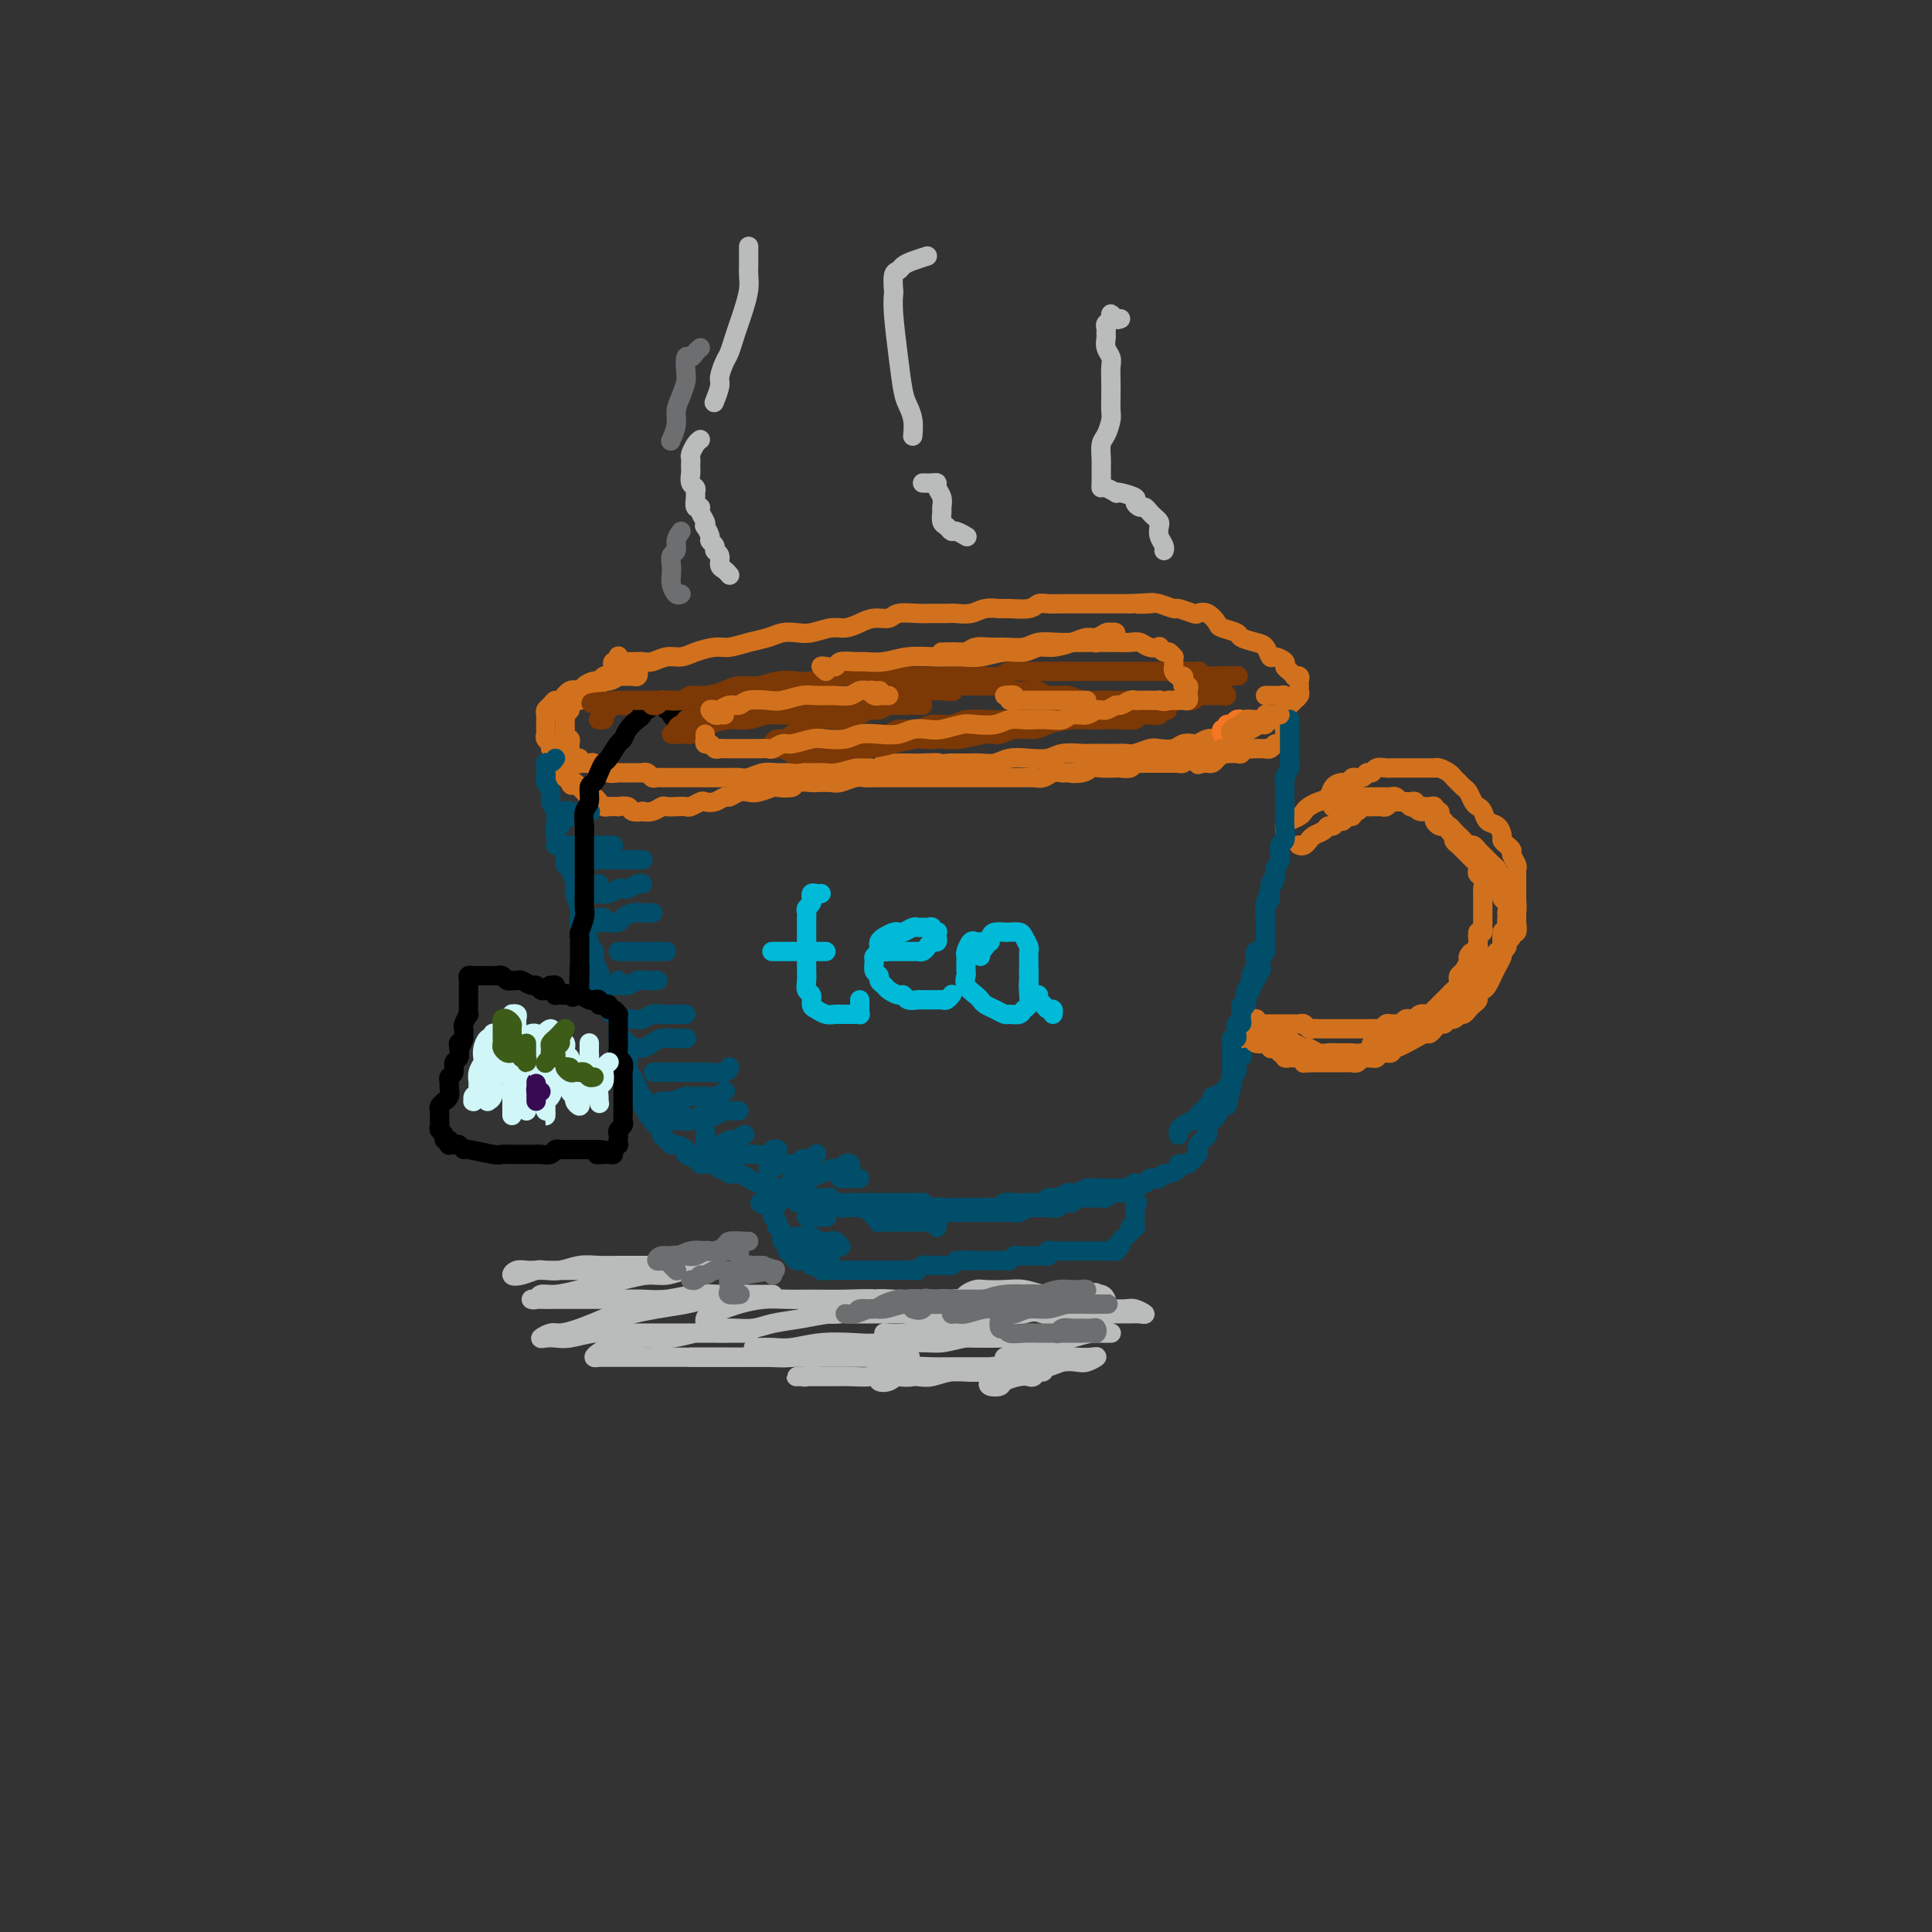 <svg viewBox='0 0 400 400' version='1.1' xmlns='http://www.w3.org/2000/svg' xmlns:xlink='http://www.w3.org/1999/xlink'><rect x="0" y="0" width="400" height="400" fill="#333333" stroke="none"/><g fill='none' stroke='rgb(210,113,29)' stroke-width='4' stroke-linecap='round' stroke-linejoin='round'><path d='M128,139c-0.392,-0.302 -0.784,-0.604 -1,-1c-0.216,-0.396 -0.255,-0.887 0,-1c0.255,-0.113 0.804,0.152 1,0c0.196,-0.152 0.040,-0.720 0,-1c-0.040,-0.280 0.035,-0.271 0,0c-0.035,0.271 -0.179,0.804 0,1c0.179,0.196 0.680,0.053 1,0c0.320,-0.053 0.459,-0.018 1,0c0.541,0.018 1.485,0.020 2,0c0.515,-0.020 0.601,-0.061 1,0c0.399,0.061 1.111,0.222 2,0c0.889,-0.222 1.955,-0.829 3,-1c1.045,-0.171 2.067,0.095 3,0c0.933,-0.095 1.776,-0.550 3,-1c1.224,-0.450 2.831,-0.895 4,-1c1.169,-0.105 1.902,0.129 3,0c1.098,-0.129 2.561,-0.622 4,-1c1.439,-0.378 2.853,-0.641 4,-1c1.147,-0.359 2.025,-0.813 3,-1c0.975,-0.187 2.046,-0.105 3,0c0.954,0.105 1.791,0.234 3,0c1.209,-0.234 2.789,-0.832 4,-1c1.211,-0.168 2.052,0.095 3,0c0.948,-0.095 2.004,-0.547 3,-1c0.996,-0.453 1.932,-0.906 3,-1c1.068,-0.094 2.268,0.171 3,0c0.732,-0.171 0.996,-0.778 2,-1c1.004,-0.222 2.747,-0.058 4,0c1.253,0.058 2.015,0.012 3,0c0.985,-0.012 2.194,0.011 3,0c0.806,-0.011 1.211,-0.056 2,0c0.789,0.056 1.962,0.212 3,0c1.038,-0.212 1.941,-0.793 3,-1c1.059,-0.207 2.275,-0.041 3,0c0.725,0.041 0.961,-0.041 2,0c1.039,0.041 2.882,0.207 4,0c1.118,-0.207 1.511,-0.788 2,-1c0.489,-0.212 1.074,-0.057 2,0c0.926,0.057 2.192,0.015 3,0c0.808,-0.015 1.156,-0.004 2,0c0.844,0.004 2.182,0.001 3,0c0.818,-0.001 1.116,-0.000 2,0c0.884,0.000 2.353,0.000 3,0c0.647,-0.000 0.470,-0.000 1,0c0.530,0.000 1.765,0.000 3,0'/><path d='M234,125c8.550,-0.469 3.427,-0.141 2,0c-1.427,0.141 0.844,0.094 2,0c1.156,-0.094 1.198,-0.235 2,0c0.802,0.235 2.364,0.846 3,1c0.636,0.154 0.346,-0.148 1,0c0.654,0.148 2.253,0.747 3,1c0.747,0.253 0.642,0.162 1,0c0.358,-0.162 1.179,-0.394 2,0c0.821,0.394 1.641,1.415 2,2c0.359,0.585 0.257,0.733 1,1c0.743,0.267 2.332,0.654 3,1c0.668,0.346 0.415,0.652 1,1c0.585,0.348 2.007,0.737 3,1c0.993,0.263 1.558,0.399 2,1c0.442,0.601 0.762,1.666 1,2c0.238,0.334 0.393,-0.065 1,0c0.607,0.065 1.664,0.592 2,1c0.336,0.408 -0.050,0.697 0,1c0.050,0.303 0.535,0.620 1,1c0.465,0.380 0.909,0.823 1,1c0.091,0.177 -0.172,0.089 0,0c0.172,-0.089 0.779,-0.179 1,0c0.221,0.179 0.055,0.626 0,1c-0.055,0.374 0.000,0.674 0,1c-0.000,0.326 -0.055,0.679 0,1c0.055,0.321 0.221,0.611 0,1c-0.221,0.389 -0.829,0.877 -1,1c-0.171,0.123 0.096,-0.121 0,0c-0.096,0.121 -0.554,0.606 -1,1c-0.446,0.394 -0.879,0.698 -1,1c-0.121,0.302 0.071,0.602 0,1c-0.071,0.398 -0.403,0.894 -1,1c-0.597,0.106 -1.458,-0.178 -2,0c-0.542,0.178 -0.764,0.817 -1,1c-0.236,0.183 -0.487,-0.091 -1,0c-0.513,0.091 -1.288,0.546 -2,1c-0.712,0.454 -1.359,0.905 -2,1c-0.641,0.095 -1.275,-0.167 -2,0c-0.725,0.167 -1.541,0.763 -2,1c-0.459,0.237 -0.560,0.115 -1,0c-0.440,-0.115 -1.219,-0.223 -2,0c-0.781,0.223 -1.564,0.778 -2,1c-0.436,0.222 -0.524,0.111 -1,0c-0.476,-0.111 -1.339,-0.222 -2,0c-0.661,0.222 -1.122,0.777 -2,1c-0.878,0.223 -2.175,0.112 -3,0c-0.825,-0.112 -1.178,-0.226 -2,0c-0.822,0.226 -2.111,0.793 -3,1c-0.889,0.207 -1.377,0.056 -2,0c-0.623,-0.056 -1.381,-0.016 -2,0c-0.619,0.016 -1.098,0.008 -2,0c-0.902,-0.008 -2.225,-0.016 -3,0c-0.775,0.016 -1.001,0.056 -2,0c-0.999,-0.056 -2.770,-0.207 -4,0c-1.230,0.207 -1.918,0.774 -3,1c-1.082,0.226 -2.558,0.113 -4,0c-1.442,-0.113 -2.851,-0.226 -4,0c-1.149,0.226 -2.040,0.793 -3,1c-0.960,0.207 -1.989,0.056 -3,0c-1.011,-0.056 -2.003,-0.016 -3,0c-0.997,0.016 -1.998,0.008 -3,0'/><path d='M197,158c-8.428,0.619 -3.997,0.166 -3,0c0.997,-0.166 -1.439,-0.046 -3,0c-1.561,0.046 -2.249,0.016 -3,0c-0.751,-0.016 -1.567,-0.018 -2,0c-0.433,0.018 -0.482,0.057 -1,0c-0.518,-0.057 -1.505,-0.212 -2,0c-0.495,0.212 -0.499,0.789 -1,1c-0.501,0.211 -1.500,0.057 -2,0c-0.500,-0.057 -0.501,-0.015 -1,0c-0.499,0.015 -1.495,0.004 -2,0c-0.505,-0.004 -0.517,-0.002 -1,0c-0.483,0.002 -1.435,0.004 -2,0c-0.565,-0.004 -0.741,-0.015 -1,0c-0.259,0.015 -0.600,0.057 -1,0c-0.400,-0.057 -0.858,-0.212 -2,0c-1.142,0.212 -2.967,0.793 -4,1c-1.033,0.207 -1.274,0.041 -2,0c-0.726,-0.041 -1.939,0.041 -3,0c-1.061,-0.041 -1.971,-0.207 -3,0c-1.029,0.207 -2.177,0.788 -3,1c-0.823,0.212 -1.319,0.057 -2,0c-0.681,-0.057 -1.546,-0.015 -2,0c-0.454,0.015 -0.498,0.004 -1,0c-0.502,-0.004 -1.462,-0.001 -2,0c-0.538,0.001 -0.655,0.000 -1,0c-0.345,-0.000 -0.920,-0.000 -1,0c-0.080,0.000 0.333,0.000 0,0c-0.333,-0.000 -1.413,-0.000 -2,0c-0.587,0.000 -0.682,0.000 -1,0c-0.318,-0.000 -0.859,-0.000 -1,0c-0.141,0.000 0.117,0.000 0,0c-0.117,-0.000 -0.610,-0.000 -1,0c-0.390,0.000 -0.678,0.000 -1,0c-0.322,-0.000 -0.678,-0.000 -1,0c-0.322,0.000 -0.611,0.001 -1,0c-0.389,-0.001 -0.877,-0.004 -1,0c-0.123,0.004 0.121,0.015 0,0c-0.121,-0.015 -0.605,-0.057 -1,0c-0.395,0.057 -0.701,0.211 -1,0c-0.299,-0.211 -0.589,-0.789 -1,-1c-0.411,-0.211 -0.941,-0.057 -1,0c-0.059,0.057 0.354,0.015 0,0c-0.354,-0.015 -1.476,-0.003 -2,0c-0.524,0.003 -0.451,-0.003 -1,0c-0.549,0.003 -1.719,0.015 -2,0c-0.281,-0.015 0.328,-0.055 0,0c-0.328,0.055 -1.593,0.207 -2,0c-0.407,-0.207 0.046,-0.774 0,-1c-0.046,-0.226 -0.589,-0.113 -1,0c-0.411,0.113 -0.688,0.226 -1,0c-0.312,-0.226 -0.658,-0.792 -1,-1c-0.342,-0.208 -0.679,-0.060 -1,0c-0.321,0.060 -0.625,0.031 -1,0c-0.375,-0.031 -0.822,-0.064 -1,0c-0.178,0.064 -0.086,0.224 0,0c0.086,-0.224 0.166,-0.833 0,-1c-0.166,-0.167 -0.579,0.109 -1,0c-0.421,-0.109 -0.849,-0.604 -1,-1c-0.151,-0.396 -0.027,-0.694 0,-1c0.027,-0.306 -0.045,-0.621 0,-1c0.045,-0.379 0.208,-0.823 0,-1c-0.208,-0.177 -0.788,-0.089 -1,0c-0.212,0.089 -0.057,0.177 0,0c0.057,-0.177 0.016,-0.621 0,-1c-0.016,-0.379 -0.005,-0.693 0,-1c0.005,-0.307 0.005,-0.607 0,-1c-0.005,-0.393 -0.016,-0.879 0,-1c0.016,-0.121 0.060,0.121 0,0c-0.060,-0.121 -0.223,-0.606 0,-1c0.223,-0.394 0.830,-0.697 1,-1c0.170,-0.303 -0.099,-0.607 0,-1c0.099,-0.393 0.565,-0.875 1,-1c0.435,-0.125 0.839,0.107 1,0c0.161,-0.107 0.081,-0.554 0,-1'/><path d='M120,144c0.664,-0.780 0.824,-0.730 1,-1c0.176,-0.270 0.366,-0.861 1,-1c0.634,-0.139 1.710,0.173 2,0c0.290,-0.173 -0.207,-0.831 0,-1c0.207,-0.169 1.116,0.151 2,0c0.884,-0.151 1.742,-0.773 2,-1c0.258,-0.227 -0.085,-0.060 0,0c0.085,0.060 0.598,0.012 1,0c0.402,-0.012 0.693,0.011 1,0c0.307,-0.011 0.629,-0.055 1,0c0.371,0.055 0.790,0.210 1,0c0.210,-0.210 0.210,-0.785 0,-1c-0.210,-0.215 -0.630,-0.072 -1,0c-0.370,0.072 -0.691,0.072 -1,0c-0.309,-0.072 -0.608,-0.215 -1,0c-0.392,0.215 -0.879,0.789 -1,1c-0.121,0.211 0.122,0.061 0,0c-0.122,-0.061 -0.609,-0.031 -1,0c-0.391,0.031 -0.686,0.063 -1,0c-0.314,-0.063 -0.647,-0.223 -1,0c-0.353,0.223 -0.727,0.828 -1,1c-0.273,0.172 -0.444,-0.090 -1,0c-0.556,0.090 -1.497,0.531 -2,1c-0.503,0.469 -0.568,0.966 -1,1c-0.432,0.034 -1.230,-0.394 -2,0c-0.770,0.394 -1.513,1.611 -2,2c-0.487,0.389 -0.719,-0.049 -1,0c-0.281,0.049 -0.611,0.586 -1,1c-0.389,0.414 -0.836,0.706 -1,1c-0.164,0.294 -0.044,0.589 0,1c0.044,0.411 0.011,0.936 0,1c-0.011,0.064 0.001,-0.334 0,0c-0.001,0.334 -0.015,1.399 0,2c0.015,0.601 0.060,0.738 0,1c-0.060,0.262 -0.227,0.647 0,1c0.227,0.353 0.846,0.673 1,1c0.154,0.327 -0.156,0.662 0,1c0.156,0.338 0.778,0.678 1,1c0.222,0.322 0.044,0.625 0,1c-0.044,0.375 0.045,0.821 0,1c-0.045,0.179 -0.223,0.090 0,0c0.223,-0.090 0.847,-0.182 1,0c0.153,0.182 -0.165,0.636 0,1c0.165,0.364 0.814,0.636 1,1c0.186,0.364 -0.090,0.818 0,1c0.090,0.182 0.545,0.091 1,0'/><path d='M118,161c0.730,2.409 0.055,1.433 0,1c-0.055,-0.433 0.510,-0.322 1,0c0.490,0.322 0.905,0.856 1,1c0.095,0.144 -0.129,-0.102 0,0c0.129,0.102 0.612,0.553 1,1c0.388,0.447 0.680,0.890 1,1c0.320,0.110 0.668,-0.114 1,0c0.332,0.114 0.647,0.567 1,1c0.353,0.433 0.743,0.847 1,1c0.257,0.153 0.382,0.045 1,0c0.618,-0.045 1.729,-0.026 2,0c0.271,0.026 -0.297,0.059 0,0c0.297,-0.059 1.458,-0.211 2,0c0.542,0.211 0.464,0.785 1,1c0.536,0.215 1.687,0.072 2,0c0.313,-0.072 -0.212,-0.072 0,0c0.212,0.072 1.160,0.215 2,0c0.840,-0.215 1.572,-0.789 2,-1c0.428,-0.211 0.552,-0.060 1,0c0.448,0.060 1.218,0.030 2,0c0.782,-0.030 1.574,-0.060 2,0c0.426,0.060 0.485,0.208 1,0c0.515,-0.208 1.485,-0.773 2,-1c0.515,-0.227 0.575,-0.117 1,0c0.425,0.117 1.216,0.241 2,0c0.784,-0.241 1.559,-0.848 2,-1c0.441,-0.152 0.546,0.152 1,0c0.454,-0.152 1.257,-0.759 2,-1c0.743,-0.241 1.426,-0.116 2,0c0.574,0.116 1.041,0.224 2,0c0.959,-0.224 2.412,-0.778 3,-1c0.588,-0.222 0.313,-0.112 1,0c0.687,0.112 2.338,0.226 3,0c0.662,-0.226 0.336,-0.792 1,-1c0.664,-0.208 2.317,-0.060 3,0c0.683,0.060 0.395,0.030 1,0c0.605,-0.030 2.101,-0.061 3,0c0.899,0.061 1.199,0.212 2,0c0.801,-0.212 2.102,-0.789 3,-1c0.898,-0.211 1.392,-0.057 2,0c0.608,0.057 1.332,0.015 2,0c0.668,-0.015 1.282,-0.004 2,0c0.718,0.004 1.539,0.001 2,0c0.461,-0.001 0.560,-0.000 1,0c0.440,0.000 1.221,0.000 2,0c0.779,-0.000 1.556,-0.000 2,0c0.444,0.000 0.556,0.000 1,0c0.444,-0.000 1.221,-0.000 2,0c0.779,0.000 1.559,0.000 2,0c0.441,-0.000 0.541,-0.000 1,0c0.459,0.000 1.277,0.000 2,0c0.723,-0.000 1.351,-0.000 2,0c0.649,0.000 1.318,0.000 2,0c0.682,-0.000 1.376,-0.000 2,0c0.624,0.000 1.178,0.001 2,0c0.822,-0.001 1.911,-0.004 3,0c1.089,0.004 2.179,0.015 3,0c0.821,-0.015 1.375,-0.056 2,0c0.625,0.056 1.322,0.207 2,0c0.678,-0.207 1.337,-0.774 2,-1c0.663,-0.226 1.332,-0.113 2,0'/><path d='M220,160c7.010,-0.171 3.034,-0.098 2,0c-1.034,0.098 0.875,0.223 2,0c1.125,-0.223 1.466,-0.792 2,-1c0.534,-0.208 1.260,-0.055 2,0c0.740,0.055 1.494,0.011 2,0c0.506,-0.011 0.766,0.011 1,0c0.234,-0.011 0.443,-0.056 1,0c0.557,0.056 1.462,0.211 2,0c0.538,-0.211 0.708,-0.789 1,-1c0.292,-0.211 0.704,-0.057 1,0c0.296,0.057 0.475,0.015 1,0c0.525,-0.015 1.398,-0.004 2,0c0.602,0.004 0.935,0.001 1,0c0.065,-0.001 -0.136,-0.000 0,0c0.136,0.000 0.610,-0.000 1,0c0.390,0.000 0.696,0.001 1,0c0.304,-0.001 0.606,-0.004 1,0c0.394,0.004 0.879,0.015 1,0c0.121,-0.015 -0.121,-0.057 0,0c0.121,0.057 0.606,0.211 1,0c0.394,-0.211 0.697,-0.789 1,-1c0.303,-0.211 0.606,-0.057 1,0c0.394,0.057 0.879,0.015 1,0c0.121,-0.015 -0.123,-0.003 0,0c0.123,0.003 0.611,-0.003 1,0c0.389,0.003 0.678,0.015 1,0c0.322,-0.015 0.678,-0.057 1,0c0.322,0.057 0.611,0.211 1,0c0.389,-0.211 0.877,-0.789 1,-1c0.123,-0.211 -0.121,-0.056 0,0c0.121,0.056 0.606,0.011 1,0c0.394,-0.011 0.696,0.011 1,0c0.304,-0.011 0.610,-0.056 1,0c0.390,0.056 0.864,0.211 1,0c0.136,-0.211 -0.065,-0.789 0,-1c0.065,-0.211 0.395,-0.057 1,0c0.605,0.057 1.486,0.016 2,0c0.514,-0.016 0.663,-0.008 1,0c0.337,0.008 0.864,0.017 1,0c0.136,-0.017 -0.117,-0.061 0,0c0.117,0.061 0.606,0.226 1,0c0.394,-0.226 0.694,-0.844 1,-1c0.306,-0.156 0.618,0.152 1,0c0.382,-0.152 0.834,-0.762 1,-1c0.166,-0.238 0.044,-0.105 0,0c-0.044,0.105 -0.012,0.182 0,0c0.012,-0.182 0.003,-0.622 0,-1c-0.003,-0.378 -0.001,-0.692 0,-1c0.001,-0.308 0.000,-0.608 0,-1c-0.000,-0.392 -0.000,-0.875 0,-1c0.000,-0.125 0.000,0.107 0,0c-0.000,-0.107 -0.000,-0.554 0,-1'/><path d='M266,148c0.773,-1.265 0.207,-0.926 0,-1c-0.207,-0.074 -0.055,-0.559 0,-1c0.055,-0.441 0.012,-0.836 0,-1c-0.012,-0.164 0.008,-0.096 0,0c-0.008,0.096 -0.043,0.222 0,0c0.043,-0.222 0.166,-0.792 0,-1c-0.166,-0.208 -0.619,-0.056 -1,0c-0.381,0.056 -0.690,0.015 -1,0c-0.310,-0.015 -0.622,-0.004 -1,0c-0.378,0.004 -0.822,0.001 -1,0c-0.178,-0.001 -0.089,-0.001 0,0'/></g>
<g fill='none' stroke='rgb(0,78,106)' stroke-width='4' stroke-linecap='round' stroke-linejoin='round'><path d='M115,157c-0.309,0.416 -0.619,0.832 -1,1c-0.381,0.168 -0.834,0.087 -1,0c-0.166,-0.087 -0.046,-0.179 0,0c0.046,0.179 0.016,0.628 0,1c-0.016,0.372 -0.019,0.666 0,1c0.019,0.334 0.061,0.707 0,1c-0.061,0.293 -0.227,0.505 0,1c0.227,0.495 0.845,1.273 1,2c0.155,0.727 -0.152,1.402 0,2c0.152,0.598 0.763,1.118 1,2c0.237,0.882 0.101,2.124 0,3c-0.101,0.876 -0.168,1.384 0,2c0.168,0.616 0.571,1.338 1,2c0.429,0.662 0.885,1.264 1,2c0.115,0.736 -0.109,1.604 0,2c0.109,0.396 0.551,0.318 1,1c0.449,0.682 0.904,2.123 1,3c0.096,0.877 -0.168,1.190 0,2c0.168,0.810 0.767,2.119 1,3c0.233,0.881 0.100,1.336 0,2c-0.100,0.664 -0.166,1.539 0,2c0.166,0.461 0.565,0.508 1,1c0.435,0.492 0.905,1.430 1,2c0.095,0.570 -0.184,0.771 0,1c0.184,0.229 0.833,0.485 1,1c0.167,0.515 -0.147,1.290 0,2c0.147,0.710 0.757,1.355 1,2c0.243,0.645 0.121,1.289 0,2c-0.121,0.711 -0.240,1.487 0,2c0.240,0.513 0.839,0.762 1,1c0.161,0.238 -0.114,0.464 0,1c0.114,0.536 0.619,1.382 1,2c0.381,0.618 0.638,1.009 1,1c0.362,-0.009 0.828,-0.419 1,0c0.172,0.419 0.050,1.667 0,2c-0.050,0.333 -0.028,-0.247 0,0c0.028,0.247 0.060,1.323 0,2c-0.060,0.677 -0.213,0.955 0,1c0.213,0.045 0.793,-0.143 1,0c0.207,0.143 0.041,0.616 0,1c-0.041,0.384 0.042,0.680 0,1c-0.042,0.320 -0.208,0.663 0,1c0.208,0.337 0.792,0.667 1,1c0.208,0.333 0.042,0.667 0,1c-0.042,0.333 0.040,0.663 0,1c-0.040,0.337 -0.203,0.682 0,1c0.203,0.318 0.771,0.610 1,1c0.229,0.390 0.118,0.878 0,1c-0.118,0.122 -0.241,-0.122 0,0c0.241,0.122 0.848,0.610 1,1c0.152,0.390 -0.151,0.682 0,1c0.151,0.318 0.758,0.662 1,1c0.242,0.338 0.121,0.669 0,1'/><path d='M133,228c2.029,5.565 0.600,1.476 0,0c-0.600,-1.476 -0.372,-0.339 0,0c0.372,0.339 0.888,-0.119 1,0c0.112,0.119 -0.180,0.817 0,1c0.180,0.183 0.832,-0.147 1,0c0.168,0.147 -0.147,0.770 0,1c0.147,0.230 0.756,0.066 1,0c0.244,-0.066 0.122,-0.033 0,0'/><path d='M267,149c0.000,0.016 0.000,0.032 0,0c-0.000,-0.032 -0.000,-0.111 0,0c0.000,0.111 0.000,0.414 0,1c-0.000,0.586 -0.000,1.456 0,2c0.000,0.544 0.001,0.760 0,1c-0.001,0.240 -0.004,0.502 0,1c0.004,0.498 0.015,1.232 0,2c-0.015,0.768 -0.057,1.571 0,2c0.057,0.429 0.211,0.485 0,1c-0.211,0.515 -0.789,1.489 -1,2c-0.211,0.511 -0.057,0.560 0,1c0.057,0.440 0.015,1.272 0,2c-0.015,0.728 -0.003,1.351 0,2c0.003,0.649 -0.003,1.325 0,2c0.003,0.675 0.015,1.351 0,2c-0.015,0.649 -0.055,1.272 0,2c0.055,0.728 0.207,1.561 0,2c-0.207,0.439 -0.772,0.484 -1,1c-0.228,0.516 -0.118,1.505 0,2c0.118,0.495 0.243,0.498 0,1c-0.243,0.502 -0.853,1.503 -1,2c-0.147,0.497 0.171,0.490 0,1c-0.171,0.510 -0.830,1.536 -1,2c-0.170,0.464 0.151,0.366 0,1c-0.151,0.634 -0.772,2.001 -1,3c-0.228,0.999 -0.061,1.630 0,2c0.061,0.370 0.016,0.481 0,1c-0.016,0.519 -0.004,1.448 0,2c0.004,0.552 0.001,0.726 0,1c-0.001,0.274 0.001,0.646 0,1c-0.001,0.354 -0.004,0.690 0,1c0.004,0.310 0.015,0.594 0,1c-0.015,0.406 -0.056,0.935 0,1c0.056,0.065 0.207,-0.332 0,0c-0.207,0.332 -0.774,1.395 -1,2c-0.226,0.605 -0.112,0.754 0,1c0.112,0.246 0.222,0.591 0,1c-0.222,0.409 -0.776,0.883 -1,1c-0.224,0.117 -0.116,-0.122 0,0c0.116,0.122 0.241,0.606 0,1c-0.241,0.394 -0.848,0.697 -1,1c-0.152,0.303 0.152,0.606 0,1c-0.152,0.394 -0.759,0.879 -1,1c-0.241,0.121 -0.117,-0.121 0,0c0.117,0.121 0.228,0.606 0,1c-0.228,0.394 -0.793,0.697 -1,1c-0.207,0.303 -0.055,0.606 0,1c0.055,0.394 0.015,0.879 0,1c-0.015,0.121 -0.004,-0.121 0,0c0.004,0.121 0.001,0.606 0,1c-0.001,0.394 -0.001,0.697 0,1'/><path d='M257,212c-1.392,6.062 -0.373,2.216 0,1c0.373,-1.216 0.100,0.199 0,1c-0.100,0.801 -0.027,0.988 0,1c0.027,0.012 0.008,-0.150 0,0c-0.008,0.150 -0.006,0.614 0,1c0.006,0.386 0.016,0.695 0,1c-0.016,0.305 -0.057,0.607 0,1c0.057,0.393 0.212,0.879 0,1c-0.212,0.121 -0.793,-0.123 -1,0c-0.207,0.123 -0.042,0.611 0,1c0.042,0.389 -0.040,0.678 0,1c0.040,0.322 0.203,0.677 0,1c-0.203,0.323 -0.771,0.612 -1,1c-0.229,0.388 -0.118,0.873 0,1c0.118,0.127 0.242,-0.106 0,0c-0.242,0.106 -0.850,0.549 -1,1c-0.150,0.451 0.157,0.909 0,1c-0.157,0.091 -0.778,-0.186 -1,0c-0.222,0.186 -0.044,0.835 0,1c0.044,0.165 -0.045,-0.153 0,0c0.045,0.153 0.223,0.777 0,1c-0.223,0.223 -0.847,0.045 -1,0c-0.153,-0.045 0.167,0.044 0,0c-0.167,-0.044 -0.819,-0.219 -1,0c-0.181,0.219 0.110,0.833 0,1c-0.110,0.167 -0.620,-0.114 -1,0c-0.380,0.114 -0.630,0.622 -1,1c-0.370,0.378 -0.859,0.626 -1,1c-0.141,0.374 0.067,0.875 0,1c-0.067,0.125 -0.410,-0.124 -1,0c-0.590,0.124 -1.426,0.622 -2,1c-0.574,0.378 -0.886,0.637 -1,1c-0.114,0.363 -0.031,0.828 0,1c0.031,0.172 0.009,0.049 0,0c-0.009,-0.049 -0.004,-0.025 0,0'/><path d='M133,228c-0.081,0.333 -0.163,0.667 0,1c0.163,0.333 0.569,0.667 1,1c0.431,0.333 0.885,0.667 1,1c0.115,0.333 -0.110,0.666 0,1c0.110,0.334 0.555,0.668 1,1c0.445,0.332 0.891,0.663 1,1c0.109,0.337 -0.121,0.682 0,1c0.121,0.318 0.591,0.610 1,1c0.409,0.390 0.757,0.878 1,1c0.243,0.122 0.380,-0.121 1,0c0.620,0.121 1.724,0.607 2,1c0.276,0.393 -0.277,0.694 0,1c0.277,0.306 1.384,0.617 2,1c0.616,0.383 0.742,0.839 1,1c0.258,0.161 0.647,0.028 1,0c0.353,-0.028 0.671,0.049 1,0c0.329,-0.049 0.668,-0.224 1,0c0.332,0.224 0.655,0.848 1,1c0.345,0.152 0.710,-0.167 1,0c0.290,0.167 0.505,0.819 1,1c0.495,0.181 1.269,-0.109 2,0c0.731,0.109 1.418,0.618 2,1c0.582,0.382 1.058,0.637 2,1c0.942,0.363 2.350,0.833 3,1c0.650,0.167 0.541,0.030 1,0c0.459,-0.030 1.485,0.048 2,0c0.515,-0.048 0.518,-0.223 1,0c0.482,0.223 1.442,0.845 2,1c0.558,0.155 0.713,-0.156 1,0c0.287,0.156 0.706,0.778 1,1c0.294,0.222 0.462,0.046 1,0c0.538,-0.046 1.444,0.040 2,0c0.556,-0.040 0.760,-0.207 1,0c0.240,0.207 0.515,0.788 1,1c0.485,0.212 1.181,0.057 2,0c0.819,-0.057 1.763,-0.015 2,0c0.237,0.015 -0.231,0.004 0,0c0.231,-0.004 1.161,-0.001 2,0c0.839,0.001 1.586,0.000 2,0c0.414,-0.000 0.496,-0.000 1,0c0.504,0.000 1.429,-0.000 2,0c0.571,0.000 0.788,0.000 1,0c0.212,-0.000 0.419,-0.001 1,0c0.581,0.001 1.535,0.004 2,0c0.465,-0.004 0.439,-0.015 1,0c0.561,0.015 1.707,0.056 2,0c0.293,-0.056 -0.267,-0.207 0,0c0.267,0.207 1.362,0.774 2,1c0.638,0.226 0.819,0.113 1,0'/><path d='M194,250c5.979,0.774 2.428,0.207 1,0c-1.428,-0.207 -0.733,-0.056 0,0c0.733,0.056 1.505,0.015 2,0c0.495,-0.015 0.714,-0.004 1,0c0.286,0.004 0.639,0.001 1,0c0.361,-0.001 0.730,-0.001 1,0c0.270,0.001 0.440,0.001 1,0c0.560,-0.001 1.511,-0.004 2,0c0.489,0.004 0.515,0.015 1,0c0.485,-0.015 1.429,-0.057 2,0c0.571,0.057 0.769,0.211 1,0c0.231,-0.211 0.496,-0.789 1,-1c0.504,-0.211 1.248,-0.057 2,0c0.752,0.057 1.511,0.016 2,0c0.489,-0.016 0.708,-0.008 1,0c0.292,0.008 0.656,0.016 1,0c0.344,-0.016 0.669,-0.056 1,0c0.331,0.056 0.670,0.207 1,0c0.330,-0.207 0.652,-0.774 1,-1c0.348,-0.226 0.722,-0.112 1,0c0.278,0.112 0.459,0.222 1,0c0.541,-0.222 1.440,-0.778 2,-1c0.560,-0.222 0.780,-0.112 1,0c0.220,0.112 0.439,0.226 1,0c0.561,-0.226 1.463,-0.793 2,-1c0.537,-0.207 0.708,-0.056 1,0c0.292,0.056 0.704,0.015 1,0c0.296,-0.015 0.474,-0.004 1,0c0.526,0.004 1.398,0.001 2,0c0.602,-0.001 0.935,0.001 1,0c0.065,-0.001 -0.136,-0.004 0,0c0.136,0.004 0.609,0.015 1,0c0.391,-0.015 0.700,-0.056 1,0c0.300,0.056 0.591,0.207 1,0c0.409,-0.207 0.936,-0.774 1,-1c0.064,-0.226 -0.334,-0.112 0,0c0.334,0.112 1.399,0.222 2,0c0.601,-0.222 0.737,-0.777 1,-1c0.263,-0.223 0.653,-0.115 1,0c0.347,0.115 0.653,0.237 1,0c0.347,-0.237 0.737,-0.834 1,-1c0.263,-0.166 0.399,0.100 1,0c0.601,-0.100 1.666,-0.566 2,-1c0.334,-0.434 -0.065,-0.837 0,-1c0.065,-0.163 0.592,-0.085 1,0c0.408,0.085 0.697,0.177 1,0c0.303,-0.177 0.620,-0.625 1,-1c0.380,-0.375 0.824,-0.678 1,-1c0.176,-0.322 0.086,-0.664 0,-1c-0.086,-0.336 -0.168,-0.667 0,-1c0.168,-0.333 0.585,-0.668 1,-1c0.415,-0.332 0.828,-0.663 1,-1c0.172,-0.337 0.102,-0.682 0,-1c-0.102,-0.318 -0.238,-0.610 0,-1c0.238,-0.390 0.848,-0.878 1,-1c0.152,-0.122 -0.155,0.122 0,0c0.155,-0.122 0.773,-0.610 1,-1c0.227,-0.390 0.065,-0.683 0,-1c-0.065,-0.317 -0.032,-0.659 0,-1'/><path d='M252,229c0.716,-1.944 0.006,-1.306 0,-1c-0.006,0.306 0.692,0.278 1,0c0.308,-0.278 0.227,-0.806 0,-1c-0.227,-0.194 -0.600,-0.052 -1,0c-0.400,0.052 -0.829,0.015 -1,0c-0.171,-0.015 -0.086,-0.007 0,0'/><path d='M194,254c-0.024,0.113 -0.049,0.226 0,0c0.049,-0.226 0.171,-0.793 0,-1c-0.171,-0.207 -0.636,-0.056 -1,0c-0.364,0.056 -0.626,0.015 -1,0c-0.374,-0.015 -0.860,-0.004 -1,0c-0.140,0.004 0.066,0.001 0,0c-0.066,-0.001 -0.403,-0.000 -1,0c-0.597,0.000 -1.455,0.000 -2,0c-0.545,-0.000 -0.777,-0.000 -1,0c-0.223,0.000 -0.438,0.001 -1,0c-0.562,-0.001 -1.470,-0.004 -2,0c-0.530,0.004 -0.682,0.016 -1,0c-0.318,-0.016 -0.802,-0.061 -1,0c-0.198,0.061 -0.110,0.228 0,0c0.110,-0.228 0.240,-0.849 0,-1c-0.240,-0.151 -0.852,0.170 -1,0c-0.148,-0.170 0.168,-0.830 0,-1c-0.168,-0.170 -0.819,0.151 -1,0c-0.181,-0.151 0.110,-0.772 0,-1c-0.110,-0.228 -0.621,-0.061 -1,0c-0.379,0.061 -0.626,0.016 -1,0c-0.374,-0.016 -0.873,-0.003 -1,0c-0.127,0.003 0.120,-0.003 0,0c-0.120,0.003 -0.606,0.015 -1,0c-0.394,-0.015 -0.696,-0.057 -1,0c-0.304,0.057 -0.610,0.211 -1,0c-0.390,-0.211 -0.864,-0.789 -1,-1c-0.136,-0.211 0.065,-0.057 0,0c-0.065,0.057 -0.395,0.015 -1,0c-0.605,-0.015 -1.486,-0.004 -2,0c-0.514,0.004 -0.663,0.001 -1,0c-0.337,-0.001 -0.864,0.001 -1,0c-0.136,-0.001 0.117,-0.004 0,0c-0.117,0.004 -0.605,0.015 -1,0c-0.395,-0.015 -0.697,-0.057 -1,0c-0.303,0.057 -0.606,0.211 -1,0c-0.394,-0.211 -0.879,-0.788 -1,-1c-0.121,-0.212 0.122,-0.057 0,0c-0.122,0.057 -0.607,0.018 -1,0c-0.393,-0.018 -0.693,-0.015 -1,0c-0.307,0.015 -0.621,0.043 -1,0c-0.379,-0.043 -0.823,-0.155 -1,0c-0.177,0.155 -0.089,0.578 0,1'/><path d='M160,249c-5.259,-0.534 -1.405,0.630 0,1c1.405,0.370 0.363,-0.055 0,0c-0.363,0.055 -0.046,0.588 0,1c0.046,0.412 -0.180,0.702 0,1c0.180,0.298 0.767,0.605 1,1c0.233,0.395 0.114,0.879 0,1c-0.114,0.121 -0.223,-0.123 0,0c0.223,0.123 0.777,0.611 1,1c0.223,0.389 0.116,0.679 0,1c-0.116,0.321 -0.241,0.674 0,1c0.241,0.326 0.848,0.626 1,1c0.152,0.374 -0.153,0.822 0,1c0.153,0.178 0.762,0.086 1,0c0.238,-0.086 0.105,-0.168 0,0c-0.105,0.168 -0.182,0.585 0,1c0.182,0.415 0.622,0.829 1,1c0.378,0.171 0.692,0.099 1,0c0.308,-0.099 0.608,-0.224 1,0c0.392,0.224 0.875,0.796 1,1c0.125,0.204 -0.107,0.041 0,0c0.107,-0.041 0.553,0.042 1,0c0.447,-0.042 0.894,-0.207 1,0c0.106,0.207 -0.130,0.788 0,1c0.130,0.212 0.626,0.057 1,0c0.374,-0.057 0.625,-0.015 1,0c0.375,0.015 0.874,0.004 1,0c0.126,-0.004 -0.120,-0.001 0,0c0.120,0.001 0.606,0.000 1,0c0.394,-0.000 0.697,-0.000 1,0c0.303,0.000 0.605,0.000 1,0c0.395,-0.000 0.883,-0.000 1,0c0.117,0.000 -0.136,0.000 0,0c0.136,-0.000 0.663,-0.000 1,0c0.337,0.000 0.486,0.000 1,0c0.514,-0.000 1.395,-0.000 2,0c0.605,0.000 0.936,0.000 1,0c0.064,-0.000 -0.137,-0.000 0,0c0.137,0.000 0.613,0.000 1,0c0.387,-0.000 0.685,-0.000 1,0c0.315,0.000 0.648,0.001 1,0c0.352,-0.001 0.723,-0.004 1,0c0.277,0.004 0.459,0.015 1,0c0.541,-0.015 1.440,-0.057 2,0c0.560,0.057 0.780,0.211 1,0c0.220,-0.211 0.440,-0.789 1,-1c0.560,-0.211 1.459,-0.056 2,0c0.541,0.056 0.722,0.012 1,0c0.278,-0.012 0.652,0.007 1,0c0.348,-0.007 0.671,-0.040 1,0c0.329,0.040 0.666,0.154 1,0c0.334,-0.154 0.667,-0.577 1,-1'/><path d='M198,261c4.295,-0.309 1.532,-0.083 1,0c-0.532,0.083 1.166,0.022 2,0c0.834,-0.022 0.805,-0.006 1,0c0.195,0.006 0.616,0.001 1,0c0.384,-0.001 0.733,0.001 1,0c0.267,-0.001 0.453,-0.004 1,0c0.547,0.004 1.456,0.015 2,0c0.544,-0.015 0.723,-0.057 1,0c0.277,0.057 0.653,0.211 1,0c0.347,-0.211 0.667,-0.789 1,-1c0.333,-0.211 0.681,-0.057 1,0c0.319,0.057 0.610,0.015 1,0c0.390,-0.015 0.878,-0.004 1,0c0.122,0.004 -0.121,0.002 0,0c0.121,-0.002 0.606,-0.004 1,0c0.394,0.004 0.697,0.015 1,0c0.303,-0.015 0.606,-0.057 1,0c0.394,0.057 0.879,0.211 1,0c0.121,-0.211 -0.123,-0.789 0,-1c0.123,-0.211 0.611,-0.057 1,0c0.389,0.057 0.678,0.015 1,0c0.322,-0.015 0.678,-0.004 1,0c0.322,0.004 0.610,0.001 1,0c0.390,-0.001 0.883,-0.000 1,0c0.117,0.000 -0.141,0.000 0,0c0.141,-0.000 0.682,-0.000 1,0c0.318,0.000 0.414,0.000 1,0c0.586,-0.000 1.664,0.000 2,0c0.336,-0.000 -0.068,-0.000 0,0c0.068,0.000 0.610,0.000 1,0c0.390,-0.000 0.630,-0.000 1,0c0.370,0.000 0.870,0.001 1,0c0.130,-0.001 -0.110,-0.004 0,0c0.110,0.004 0.569,0.016 1,0c0.431,-0.016 0.833,-0.060 1,0c0.167,0.060 0.100,0.223 0,0c-0.100,-0.223 -0.233,-0.833 0,-1c0.233,-0.167 0.832,0.109 1,0c0.168,-0.109 -0.095,-0.604 0,-1c0.095,-0.396 0.547,-0.694 1,-1c0.453,-0.306 0.906,-0.621 1,-1c0.094,-0.379 -0.171,-0.823 0,-1c0.171,-0.177 0.778,-0.089 1,0c0.222,0.089 0.060,0.179 0,0c-0.060,-0.179 -0.016,-0.625 0,-1c0.016,-0.375 0.004,-0.678 0,-1c-0.004,-0.322 -0.001,-0.663 0,-1c0.001,-0.337 0.001,-0.668 0,-1'/><path d='M235,250c0.928,-1.574 0.249,-1.010 0,-1c-0.249,0.010 -0.067,-0.536 0,-1c0.067,-0.464 0.019,-0.847 0,-1c-0.019,-0.153 -0.010,-0.077 0,0'/><path d='M190,251c-0.330,-0.000 -0.660,-0.000 -1,0c-0.340,0.000 -0.690,0.000 -1,0c-0.310,-0.000 -0.579,-0.000 -1,0c-0.421,0.000 -0.995,0.000 -1,0c-0.005,-0.000 0.557,-0.000 1,0c0.443,0.000 0.765,0.000 1,0c0.235,-0.000 0.381,-0.000 1,0c0.619,0.000 1.710,0.000 2,0c0.290,-0.000 -0.223,-0.000 0,0c0.223,0.000 1.181,0.000 2,0c0.819,-0.000 1.500,-0.000 2,0c0.500,0.000 0.819,0.000 1,0c0.181,-0.000 0.222,-0.000 1,0c0.778,0.000 2.291,0.000 3,0c0.709,-0.000 0.613,-0.000 1,0c0.387,0.000 1.258,0.001 2,0c0.742,-0.001 1.354,-0.004 2,0c0.646,0.004 1.325,0.015 2,0c0.675,-0.015 1.345,-0.057 2,0c0.655,0.057 1.294,0.211 2,0c0.706,-0.211 1.480,-0.789 2,-1c0.520,-0.211 0.788,-0.055 1,0c0.212,0.055 0.370,0.011 1,0c0.630,-0.011 1.732,0.012 2,0c0.268,-0.012 -0.298,-0.060 0,0c0.298,0.060 1.460,0.226 2,0c0.540,-0.226 0.459,-0.845 1,-1c0.541,-0.155 1.703,0.155 2,0c0.297,-0.155 -0.271,-0.773 0,-1c0.271,-0.227 1.382,-0.061 2,0c0.618,0.061 0.744,0.017 1,0c0.256,-0.017 0.642,-0.008 1,0c0.358,0.008 0.687,0.016 1,0c0.313,-0.016 0.610,-0.057 1,0c0.390,0.057 0.874,0.211 1,0c0.126,-0.211 -0.105,-0.789 0,-1c0.105,-0.211 0.548,-0.057 1,0c0.452,0.057 0.915,0.015 1,0c0.085,-0.015 -0.208,-0.004 0,0c0.208,0.004 0.917,0.001 1,0c0.083,-0.001 -0.458,-0.001 -1,0'/><path d='M231,247c6.852,-0.619 1.981,-0.166 0,0c-1.981,0.166 -1.072,0.045 -1,0c0.072,-0.045 -0.694,-0.013 -1,0c-0.306,0.013 -0.153,0.006 0,0'/><path d='M116,171c0.455,-0.740 0.909,-1.481 1,-2c0.091,-0.519 -0.182,-0.818 0,-1c0.182,-0.182 0.817,-0.249 1,0c0.183,0.249 -0.087,0.813 0,1c0.087,0.187 0.532,-0.002 1,0c0.468,0.002 0.961,0.196 1,0c0.039,-0.196 -0.374,-0.784 0,-1c0.374,-0.216 1.535,-0.062 2,0c0.465,0.062 0.232,0.031 0,0'/><path d='M116,175c-0.491,0.000 -0.982,0.000 -1,0c-0.018,0.000 0.435,0.000 1,0c0.565,0.000 1.240,0.000 2,0c0.760,0.000 1.605,0.000 2,0c0.395,0.000 0.341,0.000 1,0c0.659,0.000 2.032,0.000 3,0c0.968,0.000 1.530,0.000 2,0c0.470,0.000 0.849,0.000 1,0c0.151,0.000 0.076,0.000 0,0'/><path d='M122,178c0.790,0.000 1.580,0.000 2,0c0.420,0.000 0.470,0.000 1,0c0.530,-0.000 1.539,0.000 2,0c0.461,0.000 0.372,0.000 1,0c0.628,0.000 1.972,0.000 3,0c1.028,0.000 1.738,0.000 2,0c0.262,0.000 0.075,0.000 0,0c-0.075,0.000 -0.037,0.000 0,0'/><path d='M124,183c-0.300,0.422 -0.599,0.844 -1,1c-0.401,0.156 -0.903,0.046 -1,0c-0.097,-0.046 0.211,-0.027 0,0c-0.211,0.027 -0.940,0.061 -1,0c-0.060,-0.061 0.551,-0.216 1,0c0.449,0.216 0.736,0.804 1,1c0.264,0.196 0.503,0.001 1,0c0.497,-0.001 1.250,0.192 2,0c0.750,-0.192 1.497,-0.769 2,-1c0.503,-0.231 0.762,-0.114 1,0c0.238,0.114 0.456,0.227 1,0c0.544,-0.227 1.416,-0.792 2,-1c0.584,-0.208 0.881,-0.059 1,0c0.119,0.059 0.059,0.030 0,0'/><path d='M125,190c-0.435,-0.113 -0.870,-0.226 -1,0c-0.130,0.226 0.044,0.790 0,1c-0.044,0.210 -0.307,0.067 0,0c0.307,-0.067 1.184,-0.056 2,0c0.816,0.056 1.571,0.159 2,0c0.429,-0.159 0.532,-0.578 1,-1c0.468,-0.422 1.301,-0.845 2,-1c0.699,-0.155 1.265,-0.042 2,0c0.735,0.042 1.639,0.012 2,0c0.361,-0.012 0.181,-0.006 0,0'/><path d='M128,197c0.325,0.000 0.649,0.000 1,0c0.351,0.000 0.728,0.000 1,0c0.272,0.000 0.440,0.000 1,0c0.560,0.000 1.513,0.000 2,0c0.487,-0.000 0.509,0.000 1,0c0.491,-0.000 1.451,0.000 2,0c0.549,0.000 0.686,0.000 1,0c0.314,0.000 0.804,0.000 1,0c0.196,0.000 0.098,0.000 0,0'/><path d='M128,203c-0.488,0.431 -0.977,0.862 -1,1c-0.023,0.138 0.418,-0.015 1,0c0.582,0.015 1.305,0.200 2,0c0.695,-0.200 1.362,-0.786 2,-1c0.638,-0.214 1.249,-0.058 2,0c0.751,0.058 1.643,0.016 2,0c0.357,-0.016 0.178,-0.008 0,0'/><path d='M130,211c0.244,-0.030 0.488,-0.061 1,0c0.512,0.061 1.293,0.212 2,0c0.707,-0.212 1.342,-0.789 2,-1c0.658,-0.211 1.339,-0.057 2,0c0.661,0.057 1.301,0.015 2,0c0.699,-0.015 1.457,-0.004 2,0c0.543,0.004 0.869,0.001 1,0c0.131,-0.001 0.065,-0.001 0,0'/><path d='M130,216c-0.850,0.307 -1.700,0.614 -2,1c-0.300,0.386 -0.050,0.850 0,1c0.050,0.150 -0.100,-0.015 0,0c0.100,0.015 0.448,0.211 1,0c0.552,-0.211 1.306,-0.827 2,-1c0.694,-0.173 1.328,0.097 2,0c0.672,-0.097 1.382,-0.562 2,-1c0.618,-0.438 1.145,-0.849 2,-1c0.855,-0.151 2.038,-0.041 3,0c0.962,0.041 1.703,0.012 2,0c0.297,-0.012 0.148,-0.006 0,0'/><path d='M136,222c-0.508,0.000 -1.016,0.000 -1,0c0.016,-0.000 0.555,-0.000 1,0c0.445,0.000 0.796,0.000 1,0c0.204,-0.000 0.262,-0.000 1,0c0.738,0.000 2.155,0.001 3,0c0.845,-0.001 1.116,-0.004 2,0c0.884,0.004 2.380,0.015 3,0c0.620,-0.015 0.362,-0.057 1,0c0.638,0.057 2.171,0.211 3,0c0.829,-0.211 0.954,-0.788 1,-1c0.046,-0.212 0.013,-0.061 0,0c-0.013,0.061 -0.007,0.030 0,0'/><path d='M137,228c-0.107,0.008 -0.213,0.016 0,0c0.213,-0.016 0.746,-0.057 1,0c0.254,0.057 0.227,0.212 1,0c0.773,-0.212 2.344,-0.793 3,-1c0.656,-0.207 0.397,-0.042 1,0c0.603,0.042 2.069,-0.040 3,0c0.931,0.040 1.328,0.203 2,0c0.672,-0.203 1.621,-0.772 2,-1c0.379,-0.228 0.190,-0.114 0,0'/><path d='M141,230c-0.355,0.453 -0.709,0.906 -1,1c-0.291,0.094 -0.517,-0.170 -1,0c-0.483,0.170 -1.222,0.774 -1,1c0.222,0.226 1.407,0.074 2,0c0.593,-0.074 0.595,-0.071 1,0c0.405,0.071 1.211,0.212 2,0c0.789,-0.212 1.559,-0.775 2,-1c0.441,-0.225 0.552,-0.113 1,0c0.448,0.113 1.234,0.226 2,0c0.766,-0.226 1.512,-0.793 2,-1c0.488,-0.207 0.718,-0.056 1,0c0.282,0.056 0.614,0.015 1,0c0.386,-0.015 0.824,-0.004 1,0c0.176,0.004 0.088,0.002 0,0'/><path d='M146,234c-0.000,0.301 -0.001,0.603 0,1c0.001,0.397 0.002,0.891 0,1c-0.002,0.109 -0.009,-0.166 0,0c0.009,0.166 0.034,0.772 0,1c-0.034,0.228 -0.126,0.076 0,0c0.126,-0.076 0.472,-0.077 1,0c0.528,0.077 1.238,0.230 2,0c0.762,-0.230 1.575,-0.845 2,-1c0.425,-0.155 0.460,0.151 1,0c0.540,-0.151 1.583,-0.757 2,-1c0.417,-0.243 0.209,-0.121 0,0'/><path d='M151,239c0.045,-0.000 0.090,-0.000 0,0c-0.090,0.000 -0.315,0.001 0,0c0.315,-0.001 1.169,-0.004 2,0c0.831,0.004 1.638,0.015 2,0c0.362,-0.015 0.279,-0.057 1,0c0.721,0.057 2.245,0.211 3,0c0.755,-0.211 0.742,-0.788 1,-1c0.258,-0.212 0.788,-0.061 1,0c0.212,0.061 0.106,0.030 0,0'/><path d='M160,241c0.137,-0.105 0.273,-0.210 0,0c-0.273,0.210 -0.956,0.736 -1,1c-0.044,0.264 0.552,0.268 1,0c0.448,-0.268 0.750,-0.808 1,-1c0.250,-0.192 0.448,-0.038 1,0c0.552,0.038 1.457,-0.041 2,0c0.543,0.041 0.724,0.204 1,0c0.276,-0.204 0.649,-0.773 1,-1c0.351,-0.227 0.682,-0.112 1,0c0.318,0.112 0.624,0.223 1,0c0.376,-0.223 0.822,-0.778 1,-1c0.178,-0.222 0.089,-0.111 0,0'/><path d='M167,243c-0.197,0.453 -0.393,0.906 -1,1c-0.607,0.094 -1.623,-0.170 -2,0c-0.377,0.170 -0.113,0.773 0,1c0.113,0.227 0.077,0.076 0,0c-0.077,-0.076 -0.194,-0.077 0,0c0.194,0.077 0.699,0.232 1,0c0.301,-0.232 0.399,-0.850 1,-1c0.601,-0.150 1.705,0.170 2,0c0.295,-0.170 -0.219,-0.829 0,-1c0.219,-0.171 1.172,0.147 2,0c0.828,-0.147 1.532,-0.758 2,-1c0.468,-0.242 0.701,-0.113 1,0c0.299,0.113 0.666,0.212 1,0c0.334,-0.212 0.636,-0.733 1,-1c0.364,-0.267 0.790,-0.278 1,0c0.210,0.278 0.203,0.845 0,1c-0.203,0.155 -0.601,-0.102 -1,0c-0.399,0.102 -0.798,0.563 -1,1c-0.202,0.437 -0.208,0.849 0,1c0.208,0.151 0.630,0.040 1,0c0.370,-0.040 0.687,-0.011 1,0c0.313,0.011 0.623,0.003 1,0c0.377,-0.003 0.822,-0.001 1,0c0.178,0.001 0.089,0.000 0,0'/><path d='M164,257c0.447,0.113 0.895,0.227 1,0c0.105,-0.227 -0.131,-0.794 0,-1c0.131,-0.206 0.629,-0.052 1,0c0.371,0.052 0.614,-0.000 1,0c0.386,0.000 0.915,0.052 1,0c0.085,-0.052 -0.275,-0.206 0,0c0.275,0.206 1.184,0.774 2,1c0.816,0.226 1.538,0.112 2,0c0.462,-0.112 0.663,-0.223 1,0c0.337,0.223 0.811,0.778 1,1c0.189,0.222 0.095,0.111 0,0'/><path d='M167,260c-0.294,0.000 -0.588,0.000 -1,0c-0.412,0.000 -0.941,0.000 -1,0c-0.059,0.000 0.352,0.000 1,0c0.648,0.000 1.533,0.000 2,0c0.467,-0.000 0.517,0.000 1,0c0.483,0.000 1.399,0.000 2,0c0.601,0.000 0.886,0.000 1,0c0.114,0.000 0.057,0.000 0,0'/><path d='M168,259c0.370,0.008 0.740,0.016 1,0c0.260,-0.016 0.410,-0.056 1,0c0.590,0.056 1.620,0.207 2,0c0.380,-0.207 0.108,-0.774 0,-1c-0.108,-0.226 -0.054,-0.113 0,0'/><path d='M167,252c0.369,0.000 0.738,0.000 1,0c0.262,0.000 0.417,0.000 1,0c0.583,0.000 1.595,0.000 2,0c0.405,0.000 0.202,0.000 0,0'/></g>
<g fill='none' stroke='rgb(244,118,35)' stroke-width='4' stroke-linecap='round' stroke-linejoin='round'><path d='M259,149c-0.303,0.002 -0.606,0.005 -1,0c-0.394,-0.005 -0.880,-0.016 -1,0c-0.120,0.016 0.127,0.061 0,0c-0.127,-0.061 -0.626,-0.228 -1,0c-0.374,0.228 -0.622,0.849 -1,1c-0.378,0.151 -0.886,-0.170 -1,0c-0.114,0.170 0.165,0.829 0,1c-0.165,0.171 -0.775,-0.146 -1,0c-0.225,0.146 -0.064,0.756 0,1c0.064,0.244 0.032,0.122 0,0'/></g>
<g fill='none' stroke='rgb(210,113,29)' stroke-width='4' stroke-linecap='round' stroke-linejoin='round'><path d='M243,158c0.034,-0.309 0.068,-0.619 0,-1c-0.068,-0.381 -0.239,-0.834 0,-1c0.239,-0.166 0.890,-0.044 1,0c0.110,0.044 -0.319,0.012 0,0c0.319,-0.012 1.385,-0.002 2,0c0.615,0.002 0.780,-0.003 1,0c0.220,0.003 0.497,0.015 1,0c0.503,-0.015 1.234,-0.057 2,0c0.766,0.057 1.567,0.211 2,0c0.433,-0.211 0.497,-0.789 1,-1c0.503,-0.211 1.446,-0.057 2,0c0.554,0.057 0.720,0.015 1,0c0.280,-0.015 0.674,-0.004 1,0c0.326,0.004 0.586,0.001 1,0c0.414,-0.001 0.983,0.000 1,0c0.017,-0.000 -0.519,-0.001 -1,0c-0.481,0.001 -0.907,0.004 -1,0c-0.093,-0.004 0.149,-0.015 0,0c-0.149,0.015 -0.688,0.057 -1,0c-0.312,-0.057 -0.398,-0.212 -1,0c-0.602,0.212 -1.719,0.793 -2,1c-0.281,0.207 0.276,0.041 0,0c-0.276,-0.041 -1.383,0.041 -2,0c-0.617,-0.041 -0.744,-0.207 -1,0c-0.256,0.207 -0.640,0.788 -1,1c-0.360,0.212 -0.695,0.057 -1,0c-0.305,-0.057 -0.581,-0.014 -1,0c-0.419,0.014 -0.981,0.000 -1,0c-0.019,-0.000 0.506,0.014 1,0c0.494,-0.014 0.958,-0.055 1,0c0.042,0.055 -0.340,0.207 0,0c0.340,-0.207 1.400,-0.773 2,-1c0.600,-0.227 0.740,-0.114 1,0c0.260,0.114 0.641,0.231 1,0c0.359,-0.231 0.696,-0.809 1,-1c0.304,-0.191 0.576,0.004 1,0c0.424,-0.004 1.000,-0.208 1,0c-0.000,0.208 -0.577,0.826 -1,1c-0.423,0.174 -0.691,-0.097 -1,0c-0.309,0.097 -0.657,0.562 -1,1c-0.343,0.438 -0.679,0.849 -1,1c-0.321,0.151 -0.625,0.041 -1,0c-0.375,-0.041 -0.821,-0.012 -1,0c-0.179,0.012 -0.089,0.006 0,0'/><path d='M249,158c-1.667,0.500 -0.833,0.250 0,0'/><path d='M265,148c-0.725,-0.008 -1.451,-0.016 -2,0c-0.549,0.016 -0.922,0.057 -1,0c-0.078,-0.057 0.137,-0.211 0,0c-0.137,0.211 -0.628,0.788 -1,1c-0.372,0.212 -0.626,0.061 -1,0c-0.374,-0.061 -0.869,-0.031 -1,0c-0.131,0.031 0.101,0.064 0,0c-0.101,-0.064 -0.535,-0.224 -1,0c-0.465,0.224 -0.962,0.831 -1,1c-0.038,0.169 0.381,-0.099 0,0c-0.381,0.099 -1.564,0.565 -2,1c-0.436,0.435 -0.125,0.839 0,1c0.125,0.161 0.062,0.081 0,0'/><path d='M266,172c-0.004,-0.416 -0.009,-0.832 0,-1c0.009,-0.168 0.030,-0.086 0,0c-0.030,0.086 -0.111,0.178 0,0c0.111,-0.178 0.414,-0.625 1,-1c0.586,-0.375 1.456,-0.677 2,-1c0.544,-0.323 0.761,-0.667 1,-1c0.239,-0.333 0.500,-0.653 1,-1c0.500,-0.347 1.238,-0.719 2,-1c0.762,-0.281 1.547,-0.472 2,-1c0.453,-0.528 0.573,-1.394 1,-2c0.427,-0.606 1.161,-0.951 2,-1c0.839,-0.049 1.783,0.198 2,0c0.217,-0.198 -0.294,-0.841 0,-1c0.294,-0.159 1.392,0.168 2,0c0.608,-0.168 0.727,-0.830 1,-1c0.273,-0.170 0.699,0.150 1,0c0.301,-0.150 0.476,-0.772 1,-1c0.524,-0.228 1.397,-0.061 2,0c0.603,0.061 0.935,0.016 1,0c0.065,-0.016 -0.137,-0.004 0,0c0.137,0.004 0.614,0.001 1,0c0.386,-0.001 0.681,-0.000 1,0c0.319,0.000 0.662,0.000 1,0c0.338,-0.000 0.673,-0.000 1,0c0.327,0.000 0.647,0.000 1,0c0.353,-0.000 0.737,-0.001 1,0c0.263,0.001 0.403,0.003 1,0c0.597,-0.003 1.651,-0.012 2,0c0.349,0.012 -0.008,0.045 0,0c0.008,-0.045 0.381,-0.170 1,0c0.619,0.170 1.486,0.633 2,1c0.514,0.367 0.677,0.637 1,1c0.323,0.363 0.808,0.817 1,1c0.192,0.183 0.093,0.094 0,0c-0.093,-0.094 -0.180,-0.194 0,0c0.180,0.194 0.626,0.681 1,1c0.374,0.319 0.677,0.471 1,1c0.323,0.529 0.667,1.436 1,2c0.333,0.564 0.653,0.785 1,1c0.347,0.215 0.719,0.425 1,1c0.281,0.575 0.470,1.516 1,2c0.530,0.484 1.400,0.511 2,1c0.600,0.489 0.930,1.439 1,2c0.070,0.561 -0.121,0.731 0,1c0.121,0.269 0.554,0.636 1,1c0.446,0.364 0.904,0.726 1,1c0.096,0.274 -0.170,0.458 0,1c0.170,0.542 0.778,1.440 1,2c0.222,0.560 0.060,0.783 0,1c-0.060,0.217 -0.016,0.429 0,1c0.016,0.571 0.004,1.500 0,2c-0.004,0.500 -0.001,0.571 0,1c0.001,0.429 0.001,1.214 0,2'/><path d='M314,186c0.153,2.173 0.037,2.606 0,3c-0.037,0.394 0.005,0.750 0,1c-0.005,0.250 -0.058,0.396 0,1c0.058,0.604 0.227,1.667 0,2c-0.227,0.333 -0.849,-0.065 -1,0c-0.151,0.065 0.170,0.591 0,1c-0.170,0.409 -0.829,0.700 -1,1c-0.171,0.300 0.148,0.607 0,1c-0.148,0.393 -0.762,0.870 -1,1c-0.238,0.130 -0.102,-0.086 0,0c0.102,0.086 0.168,0.475 0,1c-0.168,0.525 -0.569,1.187 -1,2c-0.431,0.813 -0.890,1.776 -1,2c-0.110,0.224 0.129,-0.291 0,0c-0.129,0.291 -0.626,1.387 -1,2c-0.374,0.613 -0.625,0.741 -1,1c-0.375,0.259 -0.874,0.647 -1,1c-0.126,0.353 0.120,0.669 0,1c-0.120,0.331 -0.606,0.676 -1,1c-0.394,0.324 -0.697,0.627 -1,1c-0.303,0.373 -0.606,0.817 -1,1c-0.394,0.183 -0.879,0.106 -1,0c-0.121,-0.106 0.123,-0.240 0,0c-0.123,0.240 -0.611,0.853 -1,1c-0.389,0.147 -0.678,-0.172 -1,0c-0.322,0.172 -0.678,0.835 -1,1c-0.322,0.165 -0.610,-0.167 -1,0c-0.390,0.167 -0.884,0.834 -1,1c-0.116,0.166 0.144,-0.168 0,0c-0.144,0.168 -0.694,0.837 -1,1c-0.306,0.163 -0.370,-0.182 -1,0c-0.630,0.182 -1.827,0.890 -2,1c-0.173,0.110 0.679,-0.378 0,0c-0.679,0.378 -2.889,1.622 -4,2c-1.111,0.378 -1.125,-0.109 -1,0c0.125,0.109 0.388,0.814 0,1c-0.388,0.186 -1.427,-0.146 -2,0c-0.573,0.146 -0.678,0.770 -1,1c-0.322,0.230 -0.859,0.065 -1,0c-0.141,-0.065 0.116,-0.032 0,0c-0.116,0.032 -0.605,0.061 -1,0c-0.395,-0.061 -0.697,-0.213 -1,0c-0.303,0.213 -0.606,0.789 -1,1c-0.394,0.211 -0.879,0.057 -1,0c-0.121,-0.057 0.123,-0.015 0,0c-0.123,0.015 -0.611,0.004 -1,0c-0.389,-0.004 -0.678,-0.001 -1,0c-0.322,0.001 -0.678,0.000 -1,0c-0.322,-0.000 -0.611,-0.000 -1,0c-0.389,0.000 -0.877,0.000 -1,0c-0.123,-0.000 0.121,-0.000 0,0c-0.121,0.000 -0.607,0.000 -1,0c-0.393,-0.000 -0.693,-0.000 -1,0c-0.307,0.000 -0.621,0.000 -1,0c-0.379,-0.000 -0.823,-0.000 -1,0c-0.177,0.000 -0.089,0.000 0,0'/><path d='M271,220c-1.571,0.061 -0.999,0.213 -1,0c-0.001,-0.213 -0.575,-0.793 -1,-1c-0.425,-0.207 -0.701,-0.042 -1,0c-0.299,0.042 -0.620,-0.040 -1,0c-0.380,0.040 -0.819,0.203 -1,0c-0.181,-0.203 -0.104,-0.773 0,-1c0.104,-0.227 0.234,-0.112 0,0c-0.234,0.112 -0.832,0.222 -1,0c-0.168,-0.222 0.094,-0.778 0,-1c-0.094,-0.222 -0.545,-0.112 -1,0c-0.455,0.112 -0.914,0.227 -1,0c-0.086,-0.227 0.199,-0.797 0,-1c-0.199,-0.203 -0.884,-0.040 -1,0c-0.116,0.040 0.338,-0.042 0,0c-0.338,0.042 -1.466,0.207 -2,0c-0.534,-0.207 -0.474,-0.788 -1,-1c-0.526,-0.212 -1.640,-0.057 -2,0c-0.360,0.057 0.033,0.015 0,0c-0.033,-0.015 -0.493,-0.004 -1,0c-0.507,0.004 -1.059,0.001 -1,0c0.059,-0.001 0.731,-0.000 1,0c0.269,0.000 0.134,0.000 0,0'/><path d='M269,175c-0.082,-0.032 -0.164,-0.064 0,0c0.164,0.064 0.572,0.225 1,0c0.428,-0.225 0.874,-0.835 1,-1c0.126,-0.165 -0.068,0.115 0,0c0.068,-0.115 0.399,-0.623 1,-1c0.601,-0.377 1.470,-0.622 2,-1c0.530,-0.378 0.719,-0.890 1,-1c0.281,-0.110 0.654,0.182 1,0c0.346,-0.182 0.666,-0.837 1,-1c0.334,-0.163 0.681,0.168 1,0c0.319,-0.168 0.610,-0.833 1,-1c0.390,-0.167 0.878,0.166 1,0c0.122,-0.166 -0.121,-0.829 0,-1c0.121,-0.171 0.607,0.150 1,0c0.393,-0.150 0.693,-0.772 1,-1c0.307,-0.228 0.621,-0.061 1,0c0.379,0.061 0.823,0.016 1,0c0.177,-0.016 0.089,-0.003 0,0c-0.089,0.003 -0.177,-0.003 0,0c0.177,0.003 0.621,0.015 1,0c0.379,-0.015 0.693,-0.057 1,0c0.307,0.057 0.607,0.211 1,0c0.393,-0.211 0.879,-0.789 1,-1c0.121,-0.211 -0.123,-0.056 0,0c0.123,0.056 0.611,0.014 1,0c0.389,-0.014 0.678,-0.000 1,0c0.322,0.000 0.678,-0.014 1,0c0.322,0.014 0.611,0.056 1,0c0.389,-0.056 0.877,-0.211 1,0c0.123,0.211 -0.121,0.788 0,1c0.121,0.212 0.606,0.061 1,0c0.394,-0.061 0.698,-0.031 1,0c0.302,0.031 0.603,0.064 1,0c0.397,-0.064 0.890,-0.223 1,0c0.110,0.223 -0.163,0.829 0,1c0.163,0.171 0.760,-0.094 1,0c0.240,0.094 0.121,0.546 0,1c-0.121,0.454 -0.244,0.909 0,1c0.244,0.091 0.854,-0.183 1,0c0.146,0.183 -0.172,0.822 0,1c0.172,0.178 0.834,-0.106 1,0c0.166,0.106 -0.166,0.603 0,1c0.166,0.397 0.828,0.694 1,1c0.172,0.306 -0.147,0.621 0,1c0.147,0.379 0.760,0.823 1,1c0.240,0.177 0.105,0.089 0,0c-0.105,-0.089 -0.182,-0.179 0,0c0.182,0.179 0.623,0.625 1,1c0.377,0.375 0.688,0.678 1,1c0.312,0.322 0.623,0.663 1,1c0.377,0.337 0.819,0.672 1,1c0.181,0.328 0.101,0.650 0,1c-0.101,0.350 -0.223,0.727 0,1c0.223,0.273 0.792,0.440 1,1c0.208,0.560 0.056,1.511 0,2c-0.056,0.489 -0.015,0.516 0,1c0.015,0.484 0.004,1.425 0,2c-0.004,0.575 -0.000,0.785 0,1c0.000,0.215 -0.003,0.436 0,1c0.003,0.564 0.011,1.471 0,2c-0.011,0.529 -0.041,0.681 0,1c0.041,0.319 0.155,0.805 0,1c-0.155,0.195 -0.577,0.097 -1,0'/><path d='M306,193c-0.152,1.592 -0.031,1.071 0,1c0.031,-0.071 -0.030,0.309 0,1c0.030,0.691 0.149,1.695 0,2c-0.149,0.305 -0.565,-0.087 -1,0c-0.435,0.087 -0.887,0.653 -1,1c-0.113,0.347 0.114,0.474 0,1c-0.114,0.526 -0.569,1.450 -1,2c-0.431,0.550 -0.837,0.726 -1,1c-0.163,0.274 -0.081,0.647 0,1c0.081,0.353 0.162,0.686 0,1c-0.162,0.314 -0.568,0.609 -1,1c-0.432,0.391 -0.890,0.879 -1,1c-0.110,0.121 0.129,-0.126 0,0c-0.129,0.126 -0.626,0.626 -1,1c-0.374,0.374 -0.626,0.622 -1,1c-0.374,0.378 -0.870,0.886 -1,1c-0.130,0.114 0.106,-0.167 0,0c-0.106,0.167 -0.554,0.781 -1,1c-0.446,0.219 -0.889,0.045 -1,0c-0.111,-0.045 0.111,0.041 0,0c-0.111,-0.041 -0.555,-0.208 -1,0c-0.445,0.208 -0.893,0.792 -1,1c-0.107,0.208 0.126,0.042 0,0c-0.126,-0.042 -0.611,0.042 -1,0c-0.389,-0.042 -0.682,-0.208 -1,0c-0.318,0.208 -0.663,0.792 -1,1c-0.337,0.208 -0.667,0.042 -1,0c-0.333,-0.042 -0.667,0.041 -1,0c-0.333,-0.041 -0.663,-0.207 -1,0c-0.337,0.207 -0.682,0.788 -1,1c-0.318,0.212 -0.609,0.057 -1,0c-0.391,-0.057 -0.882,-0.015 -1,0c-0.118,0.015 0.137,0.004 0,0c-0.137,-0.004 -0.667,-0.001 -1,0c-0.333,0.001 -0.471,0.000 -1,0c-0.529,-0.000 -1.451,-0.000 -2,0c-0.549,0.000 -0.725,0.000 -1,0c-0.275,-0.000 -0.647,-0.000 -1,0c-0.353,0.000 -0.686,-0.000 -1,0c-0.314,0.000 -0.609,0.000 -1,0c-0.391,-0.000 -0.878,-0.000 -1,0c-0.122,0.000 0.122,0.001 0,0c-0.122,-0.001 -0.610,-0.004 -1,0c-0.390,0.004 -0.682,0.015 -1,0c-0.318,-0.015 -0.663,-0.057 -1,0c-0.337,0.057 -0.667,0.211 -1,0c-0.333,-0.211 -0.667,-0.789 -1,-1c-0.333,-0.211 -0.663,-0.057 -1,0c-0.337,0.057 -0.682,0.015 -1,0c-0.318,-0.015 -0.610,-0.004 -1,0c-0.390,0.004 -0.878,0.001 -1,0c-0.122,-0.001 0.121,-0.000 0,0c-0.121,0.000 -0.606,0.000 -1,0c-0.394,-0.000 -0.697,-0.000 -1,0c-0.303,0.000 -0.607,0.000 -1,0c-0.393,-0.000 -0.875,-0.000 -1,0c-0.125,0.000 0.107,0.000 0,0c-0.107,-0.000 -0.554,-0.000 -1,0'/><path d='M261,212c-3.861,-0.386 -1.515,-0.850 -1,-1c0.515,-0.150 -0.801,0.015 -1,0c-0.199,-0.015 0.721,-0.212 1,0c0.279,0.212 -0.081,0.831 0,1c0.081,0.169 0.604,-0.112 1,0c0.396,0.112 0.665,0.618 1,1c0.335,0.382 0.736,0.641 1,1c0.264,0.359 0.389,0.818 1,1c0.611,0.182 1.707,0.086 2,0c0.293,-0.086 -0.217,-0.163 0,0c0.217,0.163 1.160,0.565 2,1c0.840,0.435 1.576,0.901 2,1c0.424,0.099 0.537,-0.170 1,0c0.463,0.170 1.275,0.777 2,1c0.725,0.223 1.362,0.060 2,0c0.638,-0.060 1.275,-0.019 2,0c0.725,0.019 1.537,0.016 2,0c0.463,-0.016 0.575,-0.047 1,0c0.425,0.047 1.161,0.170 2,0c0.839,-0.170 1.782,-0.633 2,-1c0.218,-0.367 -0.288,-0.637 0,-1c0.288,-0.363 1.372,-0.818 2,-1c0.628,-0.182 0.802,-0.090 1,0c0.198,0.090 0.421,0.179 1,0c0.579,-0.179 1.516,-0.626 2,-1c0.484,-0.374 0.516,-0.675 1,-1c0.484,-0.325 1.420,-0.675 2,-1c0.580,-0.325 0.803,-0.626 1,-1c0.197,-0.374 0.367,-0.821 1,-1c0.633,-0.179 1.728,-0.089 2,0c0.272,0.089 -0.278,0.178 0,0c0.278,-0.178 1.384,-0.621 2,-1c0.616,-0.379 0.743,-0.692 1,-1c0.257,-0.308 0.646,-0.611 1,-1c0.354,-0.389 0.673,-0.865 1,-1c0.327,-0.135 0.661,0.069 1,0c0.339,-0.069 0.682,-0.413 1,-1c0.318,-0.587 0.610,-1.418 1,-2c0.390,-0.582 0.878,-0.915 1,-1c0.122,-0.085 -0.121,0.078 0,0c0.121,-0.078 0.606,-0.398 1,-1c0.394,-0.602 0.698,-1.485 1,-2c0.302,-0.515 0.603,-0.663 1,-1c0.397,-0.337 0.891,-0.864 1,-1c0.109,-0.136 -0.167,0.118 0,0c0.167,-0.118 0.776,-0.609 1,-1c0.224,-0.391 0.064,-0.683 0,-1c-0.064,-0.317 -0.032,-0.658 0,-1'/><path d='M311,194c1.022,-1.958 0.078,-1.352 0,-1c-0.078,0.352 0.711,0.450 1,0c0.289,-0.450 0.078,-1.448 0,-2c-0.078,-0.552 -0.025,-0.657 0,-1c0.025,-0.343 0.020,-0.922 0,-1c-0.020,-0.078 -0.057,0.345 0,0c0.057,-0.345 0.207,-1.458 0,-2c-0.207,-0.542 -0.773,-0.512 -1,-1c-0.227,-0.488 -0.116,-1.493 0,-2c0.116,-0.507 0.238,-0.517 0,-1c-0.238,-0.483 -0.837,-1.439 -1,-2c-0.163,-0.561 0.111,-0.727 0,-1c-0.111,-0.273 -0.607,-0.651 -1,-1c-0.393,-0.349 -0.683,-0.667 -1,-1c-0.317,-0.333 -0.662,-0.681 -1,-1c-0.338,-0.319 -0.668,-0.610 -1,-1c-0.332,-0.390 -0.666,-0.878 -1,-1c-0.334,-0.122 -0.667,0.121 -1,0c-0.333,-0.121 -0.667,-0.607 -1,-1c-0.333,-0.393 -0.666,-0.693 -1,-1c-0.334,-0.307 -0.668,-0.621 -1,-1c-0.332,-0.379 -0.663,-0.822 -1,-1c-0.337,-0.178 -0.681,-0.090 -1,0c-0.319,0.090 -0.614,0.183 -1,0c-0.386,-0.183 -0.864,-0.641 -1,-1c-0.136,-0.359 0.069,-0.618 0,-1c-0.069,-0.382 -0.414,-0.886 -1,-1c-0.586,-0.114 -1.414,0.162 -2,0c-0.586,-0.162 -0.931,-0.760 -1,-1c-0.069,-0.240 0.136,-0.121 0,0c-0.136,0.121 -0.615,0.243 -1,0c-0.385,-0.243 -0.677,-0.850 -1,-1c-0.323,-0.150 -0.678,0.156 -1,0c-0.322,-0.156 -0.611,-0.774 -1,-1c-0.389,-0.226 -0.878,-0.061 -1,0c-0.122,0.061 0.122,0.016 0,0c-0.122,-0.016 -0.610,-0.004 -1,0c-0.390,0.004 -0.682,0.001 -1,0c-0.318,-0.001 -0.663,-0.000 -1,0c-0.337,0.000 -0.668,-0.001 -1,0c-0.332,0.001 -0.665,0.004 -1,0c-0.335,-0.004 -0.671,-0.016 -1,0c-0.329,0.016 -0.652,0.061 -1,0c-0.348,-0.061 -0.720,-0.226 -1,0c-0.280,0.226 -0.467,0.844 -1,1c-0.533,0.156 -1.413,-0.150 -2,0c-0.587,0.150 -0.882,0.757 -1,1c-0.118,0.243 -0.059,0.121 0,0'/></g>
<g fill='none' stroke='rgb(0,78,106)' stroke-width='4' stroke-linecap='round' stroke-linejoin='round'><path d='M266,161c-0.000,0.441 -0.000,0.882 0,1c0.000,0.118 0.000,-0.086 0,0c-0.000,0.086 -0.000,0.462 0,1c0.000,0.538 0.001,1.237 0,2c-0.001,0.763 -0.004,1.589 0,2c0.004,0.411 0.016,0.407 0,1c-0.016,0.593 -0.061,1.783 0,3c0.061,1.217 0.228,2.462 0,3c-0.228,0.538 -0.850,0.371 -1,1c-0.150,0.629 0.171,2.055 0,3c-0.171,0.945 -0.834,1.408 -1,2c-0.166,0.592 0.166,1.315 0,2c-0.166,0.685 -0.829,1.334 -1,2c-0.171,0.666 0.150,1.348 0,2c-0.150,0.652 -0.773,1.274 -1,2c-0.227,0.726 -0.060,1.555 0,2c0.060,0.445 0.013,0.505 0,1c-0.013,0.495 0.007,1.423 0,2c-0.007,0.577 -0.041,0.803 0,1c0.041,0.197 0.156,0.366 0,1c-0.156,0.634 -0.582,1.732 -1,2c-0.418,0.268 -0.829,-0.294 -1,0c-0.171,0.294 -0.102,1.445 0,2c0.102,0.555 0.237,0.515 0,1c-0.237,0.485 -0.847,1.496 -1,2c-0.153,0.504 0.151,0.502 0,1c-0.151,0.498 -0.759,1.496 -1,2c-0.241,0.504 -0.117,0.512 0,1c0.117,0.488 0.227,1.454 0,2c-0.227,0.546 -0.792,0.672 -1,1c-0.208,0.328 -0.060,0.858 0,1c0.060,0.142 0.030,-0.102 0,0c-0.030,0.102 -0.061,0.552 0,1c0.061,0.448 0.213,0.895 0,1c-0.213,0.105 -0.793,-0.130 -1,0c-0.207,0.130 -0.041,0.626 0,1c0.041,0.374 -0.041,0.625 0,1c0.041,0.375 0.207,0.874 0,1c-0.207,0.126 -0.788,-0.120 -1,0c-0.212,0.120 -0.057,0.606 0,1c0.057,0.394 0.015,0.697 0,1c-0.015,0.303 -0.004,0.606 0,1c0.004,0.394 0.001,0.879 0,1c-0.001,0.121 -0.000,-0.122 0,0c0.000,0.122 0.000,0.610 0,1c-0.000,0.390 -0.000,0.682 0,1c0.000,0.318 0.000,0.663 0,1c-0.000,0.337 -0.000,0.668 0,1c0.000,0.332 0.000,0.666 0,1'/><path d='M255,224c-1.718,9.698 -0.512,2.445 0,0c0.512,-2.445 0.330,-0.080 0,1c-0.330,1.080 -0.807,0.877 -1,1c-0.193,0.123 -0.103,0.572 0,1c0.103,0.428 0.220,0.836 0,1c-0.220,0.164 -0.777,0.082 -1,0c-0.223,-0.082 -0.111,-0.166 0,0c0.111,0.166 0.222,0.583 0,1c-0.222,0.417 -0.778,0.833 -1,1c-0.222,0.167 -0.111,0.083 0,0'/></g>
<g fill='none' stroke='rgb(0,186,216)' stroke-width='4' stroke-linecap='round' stroke-linejoin='round'><path d='M170,185c-0.309,0.032 -0.618,0.064 -1,0c-0.382,-0.064 -0.838,-0.224 -1,0c-0.162,0.224 -0.029,0.834 0,1c0.029,0.166 -0.045,-0.110 0,0c0.045,0.110 0.208,0.606 0,1c-0.208,0.394 -0.788,0.687 -1,1c-0.212,0.313 -0.057,0.645 0,1c0.057,0.355 0.015,0.733 0,1c-0.015,0.267 -0.004,0.423 0,1c0.004,0.577 0.001,1.576 0,2c-0.001,0.424 0.000,0.273 0,1c-0.000,0.727 -0.001,2.331 0,3c0.001,0.669 0.004,0.402 0,1c-0.004,0.598 -0.016,2.062 0,3c0.016,0.938 0.059,1.350 0,2c-0.059,0.650 -0.220,1.537 0,2c0.220,0.463 0.822,0.502 1,1c0.178,0.498 -0.068,1.454 0,2c0.068,0.546 0.451,0.682 1,1c0.549,0.318 1.265,0.817 2,1c0.735,0.183 1.488,0.049 2,0c0.512,-0.049 0.782,-0.013 1,0c0.218,0.013 0.384,0.004 1,0c0.616,-0.004 1.682,-0.004 2,0c0.318,0.004 -0.111,0.012 0,0c0.111,-0.012 0.762,-0.046 1,0c0.238,0.046 0.064,0.170 0,0c-0.064,-0.170 -0.017,-0.633 0,-1c0.017,-0.367 0.005,-0.637 0,-1c-0.005,-0.363 -0.001,-0.818 0,-1c0.001,-0.182 0.001,-0.091 0,0'/><path d='M160,197c0.053,0.000 0.106,0.000 0,0c-0.106,0.000 -0.371,0.000 0,0c0.371,0.000 1.380,0.000 2,0c0.620,0.000 0.852,0.000 1,0c0.148,-0.000 0.211,0.000 1,0c0.789,-0.000 2.302,0.000 3,0c0.698,0.000 0.579,0.000 1,0c0.421,0.000 1.383,0.000 2,0c0.617,0.000 0.891,-0.000 1,0c0.109,0.000 0.055,0.000 0,0'/><path d='M185,195c-0.308,0.022 -0.615,0.044 -1,0c-0.385,-0.044 -0.846,-0.155 -1,0c-0.154,0.155 0.001,0.578 0,1c-0.001,0.422 -0.159,0.845 0,1c0.159,0.155 0.633,0.041 1,0c0.367,-0.041 0.627,-0.011 1,0c0.373,0.011 0.859,0.003 1,0c0.141,-0.003 -0.064,-0.000 0,0c0.064,0.000 0.399,-0.003 1,0c0.601,0.003 1.470,0.011 2,0c0.530,-0.011 0.720,-0.041 1,0c0.280,0.041 0.649,0.152 1,0c0.351,-0.152 0.682,-0.566 1,-1c0.318,-0.434 0.622,-0.887 1,-1c0.378,-0.113 0.829,0.114 1,0c0.171,-0.114 0.061,-0.570 0,-1c-0.061,-0.430 -0.072,-0.833 0,-1c0.072,-0.167 0.227,-0.097 0,0c-0.227,0.097 -0.834,0.223 -1,0c-0.166,-0.223 0.111,-0.793 0,-1c-0.111,-0.207 -0.611,-0.052 -1,0c-0.389,0.052 -0.668,0.000 -1,0c-0.332,-0.000 -0.718,0.052 -1,0c-0.282,-0.052 -0.460,-0.207 -1,0c-0.540,0.207 -1.441,0.776 -2,1c-0.559,0.224 -0.777,0.101 -1,0c-0.223,-0.101 -0.451,-0.182 -1,0c-0.549,0.182 -1.419,0.626 -2,1c-0.581,0.374 -0.873,0.676 -1,1c-0.127,0.324 -0.088,0.668 0,1c0.088,0.332 0.224,0.652 0,1c-0.224,0.348 -0.807,0.723 -1,1c-0.193,0.277 0.004,0.455 0,1c-0.004,0.545 -0.209,1.455 0,2c0.209,0.545 0.833,0.724 1,1c0.167,0.276 -0.124,0.647 0,1c0.124,0.353 0.662,0.687 1,1c0.338,0.313 0.476,0.606 1,1c0.524,0.394 1.435,0.890 2,1c0.565,0.110 0.785,-0.167 1,0c0.215,0.167 0.425,0.777 1,1c0.575,0.223 1.516,0.060 2,0c0.484,-0.060 0.511,-0.015 1,0c0.489,0.015 1.441,0.000 2,0c0.559,-0.000 0.724,0.014 1,0c0.276,-0.014 0.662,-0.055 1,0c0.338,0.055 0.630,0.207 1,0c0.370,-0.207 0.820,-0.773 1,-1c0.180,-0.227 0.090,-0.113 0,0'/><path d='M205,195c-0.334,0.004 -0.668,0.008 -1,0c-0.332,-0.008 -0.663,-0.027 -1,0c-0.337,0.027 -0.679,0.100 -1,0c-0.321,-0.100 -0.622,-0.374 -1,0c-0.378,0.374 -0.833,1.395 -1,2c-0.167,0.605 -0.047,0.795 0,1c0.047,0.205 0.019,0.426 0,1c-0.019,0.574 -0.030,1.502 0,2c0.030,0.498 0.101,0.567 0,1c-0.101,0.433 -0.375,1.229 0,2c0.375,0.771 1.400,1.517 2,2c0.600,0.483 0.776,0.704 1,1c0.224,0.296 0.498,0.669 1,1c0.502,0.331 1.234,0.621 2,1c0.766,0.379 1.568,0.846 2,1c0.432,0.154 0.494,-0.004 1,0c0.506,0.004 1.456,0.171 2,0c0.544,-0.171 0.682,-0.679 1,-1c0.318,-0.321 0.817,-0.456 1,-1c0.183,-0.544 0.049,-1.496 0,-2c-0.049,-0.504 -0.013,-0.559 0,-1c0.013,-0.441 0.004,-1.269 0,-2c-0.004,-0.731 -0.004,-1.365 0,-2c0.004,-0.635 0.013,-1.270 0,-2c-0.013,-0.730 -0.048,-1.555 0,-2c0.048,-0.445 0.180,-0.512 0,-1c-0.180,-0.488 -0.673,-1.399 -1,-2c-0.327,-0.601 -0.487,-0.894 -1,-1c-0.513,-0.106 -1.380,-0.026 -2,0c-0.620,0.026 -0.992,-0.001 -1,0c-0.008,0.001 0.348,0.029 0,0c-0.348,-0.029 -1.400,-0.114 -2,0c-0.600,0.114 -0.749,0.426 -1,1c-0.251,0.574 -0.603,1.408 -1,2c-0.397,0.592 -0.838,0.942 -1,1c-0.162,0.058 -0.044,-0.177 0,0c0.044,0.177 0.012,0.765 0,1c-0.012,0.235 -0.006,0.118 0,0'/><path d='M213,201c0.002,0.439 0.003,0.878 0,1c-0.003,0.122 -0.011,-0.073 0,0c0.011,0.073 0.041,0.415 0,1c-0.041,0.585 -0.151,1.413 0,2c0.151,0.587 0.565,0.932 1,1c0.435,0.068 0.891,-0.140 1,0c0.109,0.140 -0.128,0.630 0,1c0.128,0.370 0.623,0.621 1,1c0.377,0.379 0.637,0.885 1,1c0.363,0.115 0.828,-0.161 1,0c0.172,0.161 0.049,0.760 0,1c-0.049,0.240 -0.025,0.120 0,0'/></g>
<g fill='none' stroke='rgb(0,0,0)' stroke-width='4' stroke-linecap='round' stroke-linejoin='round'><path d='M140,149c-0.455,-0.301 -0.911,-0.603 -1,-1c-0.089,-0.397 0.187,-0.891 0,-1c-0.187,-0.109 -0.838,0.167 -1,0c-0.162,-0.167 0.164,-0.778 0,-1c-0.164,-0.222 -0.817,-0.055 -1,0c-0.183,0.055 0.105,-0.000 0,0c-0.105,0.000 -0.602,0.056 -1,0c-0.398,-0.056 -0.697,-0.223 -1,0c-0.303,0.223 -0.610,0.836 -1,1c-0.390,0.164 -0.864,-0.120 -1,0c-0.136,0.120 0.067,0.646 0,1c-0.067,0.354 -0.403,0.536 -1,1c-0.597,0.464 -1.455,1.209 -2,2c-0.545,0.791 -0.776,1.629 -1,2c-0.224,0.371 -0.441,0.275 -1,1c-0.559,0.725 -1.460,2.272 -2,3c-0.540,0.728 -0.718,0.636 -1,1c-0.282,0.364 -0.668,1.185 -1,2c-0.332,0.815 -0.611,1.626 -1,2c-0.389,0.374 -0.889,0.313 -1,1c-0.111,0.687 0.166,2.124 0,3c-0.166,0.876 -0.777,1.192 -1,2c-0.223,0.808 -0.060,2.107 0,3c0.060,0.893 0.016,1.379 0,2c-0.016,0.621 -0.004,1.376 0,2c0.004,0.624 0.001,1.116 0,2c-0.001,0.884 0.001,2.161 0,3c-0.001,0.839 -0.004,1.241 0,2c0.004,0.759 0.015,1.877 0,3c-0.015,1.123 -0.057,2.251 0,3c0.057,0.749 0.211,1.118 0,2c-0.211,0.882 -0.789,2.278 -1,3c-0.211,0.722 -0.057,0.771 0,1c0.057,0.229 0.015,0.639 0,1c-0.015,0.361 -0.004,0.674 0,1c0.004,0.326 0.001,0.666 0,1c-0.001,0.334 -0.000,0.661 0,1c0.000,0.339 0.000,0.689 0,1c-0.000,0.311 -0.000,0.584 0,1c0.000,0.416 0.000,0.976 0,1c-0.000,0.024 -0.000,-0.488 0,-1'/><path d='M120,200c-0.309,5.887 -0.083,2.103 0,1c0.083,-1.103 0.022,0.474 0,1c-0.022,0.526 -0.006,0.000 0,0c0.006,-0.000 0.003,0.526 0,1c-0.003,0.474 -0.004,0.898 0,1c0.004,0.102 0.015,-0.116 0,0c-0.015,0.116 -0.056,0.567 0,1c0.056,0.433 0.207,0.847 0,1c-0.207,0.153 -0.774,0.044 -1,0c-0.226,-0.044 -0.113,-0.022 0,0'/><path d='M119,206c-0.338,0.928 -0.683,0.248 -1,0c-0.317,-0.248 -0.606,-0.066 -1,0c-0.394,0.066 -0.893,0.014 -1,0c-0.107,-0.014 0.179,0.010 0,0c-0.179,-0.010 -0.821,-0.054 -1,0c-0.179,0.054 0.107,0.207 0,0c-0.107,-0.207 -0.605,-0.772 -1,-1c-0.395,-0.228 -0.687,-0.117 -1,0c-0.313,0.117 -0.647,0.242 -1,0c-0.353,-0.242 -0.726,-0.849 -1,-1c-0.274,-0.151 -0.451,0.155 -1,0c-0.549,-0.155 -1.471,-0.773 -2,-1c-0.529,-0.227 -0.667,-0.065 -1,0c-0.333,0.065 -0.863,0.031 -1,0c-0.137,-0.031 0.117,-0.061 0,0c-0.117,0.061 -0.605,0.212 -1,0c-0.395,-0.212 -0.697,-0.789 -1,-1c-0.303,-0.211 -0.606,-0.057 -1,0c-0.394,0.057 -0.879,0.015 -1,0c-0.121,-0.015 0.123,-0.004 0,0c-0.123,0.004 -0.611,0.000 -1,0c-0.389,-0.000 -0.679,0.003 -1,0c-0.321,-0.003 -0.675,-0.011 -1,0c-0.325,0.011 -0.623,0.041 -1,0c-0.377,-0.041 -0.833,-0.152 -1,0c-0.167,0.152 -0.045,0.567 0,1c0.045,0.433 0.012,0.886 0,1c-0.012,0.114 -0.003,-0.110 0,0c0.003,0.110 0.001,0.553 0,1c-0.001,0.447 -0.001,0.898 0,1c0.001,0.102 0.001,-0.146 0,0c-0.001,0.146 -0.004,0.687 0,1c0.004,0.313 0.015,0.398 0,1c-0.015,0.602 -0.057,1.722 0,2c0.057,0.278 0.211,-0.286 0,0c-0.211,0.286 -0.788,1.423 -1,2c-0.212,0.577 -0.061,0.593 0,1c0.061,0.407 0.030,1.203 0,2'/><path d='M96,215c-0.531,2.207 -0.859,1.225 -1,1c-0.141,-0.225 -0.094,0.307 0,1c0.094,0.693 0.236,1.548 0,2c-0.236,0.452 -0.848,0.501 -1,1c-0.152,0.499 0.157,1.447 0,2c-0.157,0.553 -0.778,0.713 -1,1c-0.222,0.287 -0.044,0.703 0,1c0.044,0.297 -0.044,0.475 0,1c0.044,0.525 0.222,1.398 0,2c-0.222,0.602 -0.844,0.935 -1,1c-0.156,0.065 0.154,-0.136 0,0c-0.154,0.136 -0.774,0.610 -1,1c-0.226,0.390 -0.060,0.696 0,1c0.060,0.304 0.015,0.606 0,1c-0.015,0.394 -0.000,0.879 0,1c0.000,0.121 -0.015,-0.121 0,0c0.015,0.121 0.060,0.606 0,1c-0.060,0.394 -0.226,0.698 0,1c0.226,0.302 0.844,0.603 1,1c0.156,0.397 -0.151,0.891 0,1c0.151,0.109 0.761,-0.168 1,0c0.239,0.168 0.106,0.781 0,1c-0.106,0.219 -0.187,0.044 0,0c0.187,-0.044 0.642,0.045 1,0c0.358,-0.045 0.620,-0.222 1,0c0.380,0.222 0.877,0.844 1,1c0.123,0.156 -0.129,-0.154 1,0c1.129,0.154 3.640,0.773 5,1c1.360,0.227 1.568,0.060 2,0c0.432,-0.060 1.089,-0.015 2,0c0.911,0.015 2.075,0.000 3,0c0.925,-0.000 1.610,0.014 2,0c0.390,-0.014 0.485,-0.056 1,0c0.515,0.056 1.451,0.211 2,0c0.549,-0.211 0.711,-0.789 1,-1c0.289,-0.211 0.703,-0.057 1,0c0.297,0.057 0.475,0.015 1,0c0.525,-0.015 1.398,-0.004 2,0c0.602,0.004 0.935,0.001 1,0c0.065,-0.001 -0.137,-0.000 0,0c0.137,0.000 0.614,0.000 1,0c0.386,-0.000 0.681,-0.000 1,0c0.319,0.000 0.663,0.000 1,0c0.337,-0.000 0.669,-0.000 1,0'/><path d='M124,238c4.747,0.535 1.113,0.873 0,1c-1.113,0.127 0.294,0.044 1,0c0.706,-0.044 0.711,-0.050 1,0c0.289,0.050 0.862,0.154 1,0c0.138,-0.154 -0.159,-0.566 0,-1c0.159,-0.434 0.774,-0.890 1,-1c0.226,-0.110 0.064,0.125 0,0c-0.064,-0.125 -0.031,-0.611 0,-1c0.031,-0.389 0.061,-0.682 0,-1c-0.061,-0.318 -0.212,-0.663 0,-1c0.212,-0.337 0.789,-0.668 1,-1c0.211,-0.332 0.057,-0.666 0,-1c-0.057,-0.334 -0.015,-0.667 0,-1c0.015,-0.333 0.004,-0.667 0,-1c-0.004,-0.333 -0.001,-0.667 0,-1c0.001,-0.333 0.000,-0.666 0,-1c-0.000,-0.334 -0.000,-0.670 0,-1c0.000,-0.330 0.001,-0.656 0,-1c-0.001,-0.344 -0.004,-0.707 0,-1c0.004,-0.293 0.015,-0.515 0,-1c-0.015,-0.485 -0.057,-1.233 0,-2c0.057,-0.767 0.211,-1.552 0,-2c-0.211,-0.448 -0.789,-0.558 -1,-1c-0.211,-0.442 -0.057,-1.217 0,-2c0.057,-0.783 0.015,-1.573 0,-2c-0.015,-0.427 -0.003,-0.492 0,-1c0.003,-0.508 -0.002,-1.461 0,-2c0.002,-0.539 0.011,-0.665 0,-1c-0.011,-0.335 -0.041,-0.878 0,-1c0.041,-0.122 0.152,0.177 0,0c-0.152,-0.177 -0.566,-0.831 -1,-1c-0.434,-0.169 -0.886,0.147 -1,0c-0.114,-0.147 0.110,-0.758 0,-1c-0.110,-0.242 -0.553,-0.116 -1,0c-0.447,0.116 -0.897,0.224 -1,0c-0.103,-0.224 0.141,-0.778 0,-1c-0.141,-0.222 -0.668,-0.112 -1,0c-0.332,0.112 -0.471,0.226 -1,0c-0.529,-0.226 -1.450,-0.792 -2,-1c-0.550,-0.208 -0.729,-0.060 -1,0c-0.271,0.060 -0.636,0.030 -1,0'/><path d='M118,206c-1.648,-0.729 -0.768,-0.052 -1,0c-0.232,0.052 -1.578,-0.522 -2,-1c-0.422,-0.478 0.079,-0.859 0,-1c-0.079,-0.141 -0.737,-0.040 -1,0c-0.263,0.040 -0.132,0.020 0,0'/></g>
<g fill='none' stroke='rgb(208,246,247)' stroke-width='4' stroke-linecap='round' stroke-linejoin='round'><path d='M105,214c-0.734,0.029 -1.467,0.059 -2,0c-0.533,-0.059 -0.864,-0.206 -1,0c-0.136,0.206 -0.075,0.766 0,1c0.075,0.234 0.165,0.142 0,0c-0.165,-0.142 -0.584,-0.334 -1,0c-0.416,0.334 -0.829,1.193 -1,2c-0.171,0.807 -0.099,1.563 0,2c0.099,0.437 0.224,0.554 0,1c-0.224,0.446 -0.796,1.219 -1,2c-0.204,0.781 -0.041,1.568 0,2c0.041,0.432 -0.041,0.509 0,1c0.041,0.491 0.206,1.396 0,2c-0.206,0.604 -0.784,0.906 -1,1c-0.216,0.094 -0.069,-0.021 0,0c0.069,0.021 0.060,0.179 0,0c-0.060,-0.179 -0.170,-0.695 0,-1c0.170,-0.305 0.619,-0.400 1,-1c0.381,-0.600 0.693,-1.704 1,-2c0.307,-0.296 0.607,0.216 1,0c0.393,-0.216 0.879,-1.160 1,-2c0.121,-0.840 -0.121,-1.577 0,-2c0.121,-0.423 0.607,-0.532 1,-1c0.393,-0.468 0.694,-1.296 1,-2c0.306,-0.704 0.618,-1.283 1,-2c0.382,-0.717 0.835,-1.573 1,-2c0.165,-0.427 0.042,-0.426 0,-1c-0.042,-0.574 -0.004,-1.723 0,-2c0.004,-0.277 -0.027,0.319 0,1c0.027,0.681 0.113,1.447 0,2c-0.113,0.553 -0.426,0.893 -1,2c-0.574,1.107 -1.408,2.983 -2,4c-0.592,1.017 -0.943,1.176 -1,2c-0.057,0.824 0.181,2.312 0,3c-0.181,0.688 -0.782,0.577 -1,1c-0.218,0.423 -0.055,1.379 0,2c0.055,0.621 0.001,0.905 0,1c-0.001,0.095 0.052,0.000 0,0c-0.052,-0.000 -0.207,0.095 0,0c0.207,-0.095 0.776,-0.379 1,-1c0.224,-0.621 0.101,-1.577 0,-2c-0.101,-0.423 -0.181,-0.311 0,-1c0.181,-0.689 0.623,-2.177 1,-3c0.377,-0.823 0.688,-0.981 1,-2c0.312,-1.019 0.623,-2.901 1,-4c0.377,-1.099 0.819,-1.417 1,-2c0.181,-0.583 0.101,-1.432 0,-2c-0.101,-0.568 -0.223,-0.854 0,-1c0.223,-0.146 0.792,-0.153 1,0c0.208,0.153 0.056,0.464 0,1c-0.056,0.536 -0.016,1.296 0,2c0.016,0.704 0.008,1.352 0,2'/><path d='M107,215c-0.072,1.153 -0.751,2.034 -1,3c-0.249,0.966 -0.067,2.016 0,3c0.067,0.984 0.018,1.900 0,3c-0.018,1.100 -0.005,2.383 0,3c0.005,0.617 0.001,0.569 0,1c-0.001,0.431 -0.000,1.343 0,2c0.000,0.657 0.000,1.060 0,1c-0.000,-0.060 -0.001,-0.583 0,-1c0.001,-0.417 0.003,-0.730 0,-1c-0.003,-0.270 -0.011,-0.499 0,-1c0.011,-0.501 0.041,-1.275 0,-2c-0.041,-0.725 -0.151,-1.402 0,-2c0.151,-0.598 0.565,-1.116 1,-2c0.435,-0.884 0.891,-2.132 1,-3c0.109,-0.868 -0.128,-1.356 0,-2c0.128,-0.644 0.623,-1.445 1,-2c0.377,-0.555 0.638,-0.866 1,-1c0.362,-0.134 0.825,-0.093 1,0c0.175,0.093 0.062,0.237 0,1c-0.062,0.763 -0.073,2.144 0,3c0.073,0.856 0.230,1.185 0,2c-0.230,0.815 -0.846,2.116 -1,3c-0.154,0.884 0.155,1.352 0,2c-0.155,0.648 -0.774,1.478 -1,2c-0.226,0.522 -0.060,0.738 0,1c0.060,0.262 0.015,0.570 0,1c-0.015,0.430 -0.001,0.981 0,1c0.001,0.019 -0.010,-0.494 0,-1c0.010,-0.506 0.040,-1.006 0,-1c-0.040,0.006 -0.150,0.517 0,0c0.150,-0.517 0.560,-2.063 1,-3c0.440,-0.937 0.910,-1.265 1,-2c0.090,-0.735 -0.200,-1.876 0,-3c0.200,-1.124 0.891,-2.232 1,-3c0.109,-0.768 -0.363,-1.196 0,-2c0.363,-0.804 1.562,-1.985 2,-2c0.438,-0.015 0.113,1.135 0,2c-0.113,0.865 -0.016,1.444 0,2c0.016,0.556 -0.048,1.090 0,2c0.048,0.910 0.209,2.198 0,3c-0.209,0.802 -0.788,1.119 -1,2c-0.212,0.881 -0.057,2.325 0,3c0.057,0.675 0.014,0.580 0,1c-0.014,0.420 -0.001,1.355 0,2c0.001,0.645 -0.010,1.000 0,1c0.010,-0.000 0.041,-0.356 0,-1c-0.041,-0.644 -0.155,-1.575 0,-2c0.155,-0.425 0.580,-0.345 1,-1c0.420,-0.655 0.834,-2.044 1,-3c0.166,-0.956 0.083,-1.478 0,-2'/><path d='M115,222c0.552,-1.579 0.931,-1.526 1,-2c0.069,-0.474 -0.174,-1.473 0,-2c0.174,-0.527 0.765,-0.580 1,-1c0.235,-0.420 0.116,-1.205 0,-1c-0.116,0.205 -0.227,1.402 0,2c0.227,0.598 0.792,0.598 1,1c0.208,0.402 0.060,1.207 0,2c-0.060,0.793 -0.031,1.574 0,2c0.031,0.426 0.065,0.497 0,1c-0.065,0.503 -0.228,1.438 0,2c0.228,0.562 0.846,0.752 1,1c0.154,0.248 -0.156,0.553 0,1c0.156,0.447 0.776,1.037 1,1c0.224,-0.037 0.050,-0.700 0,-1c-0.050,-0.300 0.025,-0.236 0,-1c-0.025,-0.764 -0.150,-2.354 0,-3c0.150,-0.646 0.576,-0.347 1,-1c0.424,-0.653 0.846,-2.259 1,-3c0.154,-0.741 0.042,-0.617 0,-1c-0.042,-0.383 -0.012,-1.274 0,-2c0.012,-0.726 0.007,-1.287 0,-1c-0.007,0.287 -0.017,1.422 0,2c0.017,0.578 0.061,0.601 0,1c-0.061,0.399 -0.227,1.176 0,2c0.227,0.824 0.846,1.697 1,2c0.154,0.303 -0.156,0.036 0,1c0.156,0.964 0.777,3.160 1,4c0.223,0.840 0.046,0.323 0,0c-0.046,-0.323 0.039,-0.454 0,-1c-0.039,-0.546 -0.203,-1.509 0,-2c0.203,-0.491 0.773,-0.510 1,-1c0.227,-0.490 0.112,-1.451 0,-2c-0.112,-0.549 -0.223,-0.686 0,-1c0.223,-0.314 0.778,-0.804 1,-1c0.222,-0.196 0.111,-0.098 0,0'/></g>
<g fill='none' stroke='rgb(61,92,24)' stroke-width='4' stroke-linecap='round' stroke-linejoin='round'><path d='M107,218c-0.340,-0.025 -0.679,-0.049 -1,0c-0.321,0.049 -0.622,0.172 -1,0c-0.378,-0.172 -0.833,-0.637 -1,-1c-0.167,-0.363 -0.045,-0.622 0,-1c0.045,-0.378 0.012,-0.875 0,-1c-0.012,-0.125 -0.004,0.121 0,0c0.004,-0.121 0.004,-0.608 0,-1c-0.004,-0.392 -0.011,-0.690 0,-1c0.011,-0.310 0.041,-0.631 0,-1c-0.041,-0.369 -0.154,-0.785 0,-1c0.154,-0.215 0.576,-0.230 1,0c0.424,0.230 0.850,0.706 1,1c0.150,0.294 0.025,0.408 0,1c-0.025,0.592 0.050,1.664 0,2c-0.050,0.336 -0.225,-0.064 0,0c0.225,0.064 0.849,0.590 1,1c0.151,0.410 -0.170,0.703 0,1c0.170,0.297 0.830,0.597 1,1c0.170,0.403 -0.151,0.907 0,1c0.151,0.093 0.772,-0.227 1,0c0.228,0.227 0.061,1.000 0,1c-0.061,-0.000 -0.016,-0.774 0,-1c0.016,-0.226 0.004,0.097 0,0c-0.004,-0.097 -0.001,-0.614 0,-1c0.001,-0.386 0.000,-0.642 0,-1c-0.000,-0.358 -0.000,-0.816 0,-1c0.000,-0.184 0.000,-0.092 0,0'/><path d='M115,218c-0.431,0.091 -0.862,0.183 -1,0c-0.138,-0.183 0.018,-0.640 0,-1c-0.018,-0.360 -0.210,-0.624 0,-1c0.210,-0.376 0.823,-0.865 1,-1c0.177,-0.135 -0.081,0.082 0,0c0.081,-0.082 0.501,-0.464 1,-1c0.499,-0.536 1.076,-1.227 1,-1c-0.076,0.227 -0.804,1.371 -1,2c-0.196,0.629 0.141,0.742 0,1c-0.141,0.258 -0.759,0.661 -1,1c-0.241,0.339 -0.103,0.613 0,1c0.103,0.387 0.172,0.887 0,1c-0.172,0.113 -0.585,-0.162 -1,0c-0.415,0.162 -0.833,0.761 -1,1c-0.167,0.239 -0.084,0.120 0,0'/><path d='M118,221c-0.514,-0.113 -1.028,-0.226 -1,0c0.028,0.226 0.599,0.792 1,1c0.401,0.208 0.632,0.060 1,0c0.368,-0.060 0.873,-0.030 1,0c0.127,0.030 -0.123,0.061 0,0c0.123,-0.061 0.621,-0.212 1,0c0.379,0.212 0.641,0.788 1,1c0.359,0.212 0.817,0.061 1,0c0.183,-0.061 0.092,-0.030 0,0'/></g>
<g fill='none' stroke='rgb(55,10,83)' stroke-width='4' stroke-linecap='round' stroke-linejoin='round'><path d='M112,226c-0.423,0.077 -0.845,0.153 -1,0c-0.155,-0.153 -0.041,-0.536 0,-1c0.041,-0.464 0.011,-1.010 0,-1c-0.011,0.010 -0.003,0.577 0,1c0.003,0.423 0.001,0.702 0,1c-0.001,0.298 -0.000,0.616 0,1c0.000,0.384 0.000,0.834 0,1c-0.000,0.166 -0.000,0.047 0,0c0.000,-0.047 0.000,-0.024 0,0'/></g>
<g fill='none' stroke='rgb(124,56,5)' stroke-width='4' stroke-linecap='round' stroke-linejoin='round'><path d='M136,146c-0.508,-0.030 -1.016,-0.059 -1,0c0.016,0.059 0.556,0.208 1,0c0.444,-0.208 0.792,-0.773 1,-1c0.208,-0.227 0.275,-0.116 1,0c0.725,0.116 2.108,0.237 3,0c0.892,-0.237 1.295,-0.833 2,-1c0.705,-0.167 1.713,0.095 3,0c1.287,-0.095 2.852,-0.548 4,-1c1.148,-0.452 1.880,-0.905 3,-1c1.120,-0.095 2.627,0.167 4,0c1.373,-0.167 2.611,-0.763 4,-1c1.389,-0.237 2.927,-0.116 4,0c1.073,0.116 1.680,0.227 3,0c1.320,-0.227 3.353,-0.793 5,-1c1.647,-0.207 2.909,-0.055 4,0c1.091,0.055 2.010,0.015 3,0c0.990,-0.015 2.050,-0.004 3,0c0.950,0.004 1.792,0.001 3,0c1.208,-0.001 2.784,-0.000 4,0c1.216,0.000 2.072,-0.000 3,0c0.928,0.000 1.929,0.001 3,0c1.071,-0.001 2.211,-0.004 3,0c0.789,0.004 1.227,0.015 2,0c0.773,-0.015 1.882,-0.057 3,0c1.118,0.057 2.244,0.211 3,0c0.756,-0.211 1.143,-0.789 2,-1c0.857,-0.211 2.183,-0.057 3,0c0.817,0.057 1.124,0.015 2,0c0.876,-0.015 2.321,-0.004 3,0c0.679,0.004 0.590,0.001 1,0c0.410,-0.001 1.317,-0.000 2,0c0.683,0.000 1.142,0.000 2,0c0.858,-0.000 2.116,-0.000 3,0c0.884,0.000 1.394,0.000 2,0c0.606,-0.000 1.310,-0.000 2,0c0.690,0.000 1.368,0.000 2,0c0.632,-0.000 1.220,-0.000 2,0c0.780,0.000 1.752,-0.000 2,0c0.248,0.000 -0.229,0.000 0,0c0.229,-0.000 1.164,-0.000 2,0c0.836,0.000 1.572,0.000 2,0c0.428,-0.000 0.547,-0.000 1,0c0.453,0.000 1.239,0.000 2,0c0.761,-0.000 1.496,-0.001 2,0c0.504,0.001 0.775,0.004 1,0c0.225,-0.004 0.403,-0.015 1,0c0.597,0.015 1.614,0.057 2,0c0.386,-0.057 0.142,-0.211 0,0c-0.142,0.211 -0.182,0.789 0,1c0.182,0.211 0.588,0.057 1,0c0.412,-0.057 0.832,-0.016 1,0c0.168,0.016 0.084,0.008 0,0'/><path d='M250,140c12.073,-0.043 3.757,-0.151 1,0c-2.757,0.151 0.046,0.561 1,1c0.954,0.439 0.058,0.906 0,1c-0.058,0.094 0.721,-0.185 1,0c0.279,0.185 0.056,0.834 0,1c-0.056,0.166 0.053,-0.152 0,0c-0.053,0.152 -0.270,0.773 0,1c0.270,0.227 1.026,0.061 1,0c-0.026,-0.061 -0.833,-0.016 -1,0c-0.167,0.016 0.306,0.003 0,0c-0.306,-0.003 -1.390,0.003 -2,0c-0.610,-0.003 -0.745,-0.015 -1,0c-0.255,0.015 -0.631,0.057 -1,0c-0.369,-0.057 -0.732,-0.211 -1,0c-0.268,0.211 -0.441,0.789 -1,1c-0.559,0.211 -1.505,0.057 -2,0c-0.495,-0.057 -0.540,-0.015 -1,0c-0.460,0.015 -1.334,0.004 -2,0c-0.666,-0.004 -1.122,-0.001 -2,0c-0.878,0.001 -2.177,-0.000 -3,0c-0.823,0.000 -1.168,0.001 -2,0c-0.832,-0.001 -2.150,-0.004 -3,0c-0.850,0.004 -1.232,0.016 -2,0c-0.768,-0.016 -1.921,-0.061 -3,0c-1.079,0.061 -2.084,0.226 -3,0c-0.916,-0.226 -1.744,-0.844 -3,-1c-1.256,-0.156 -2.941,0.151 -4,0c-1.059,-0.151 -1.491,-0.758 -2,-1c-0.509,-0.242 -1.094,-0.117 -2,0c-0.906,0.117 -2.134,0.228 -3,0c-0.866,-0.228 -1.370,-0.793 -2,-1c-0.630,-0.207 -1.385,-0.055 -2,0c-0.615,0.055 -1.089,0.015 -2,0c-0.911,-0.015 -2.260,-0.004 -3,0c-0.740,0.004 -0.870,0.002 -1,0'/><path d='M200,142c-8.916,-0.083 -4.205,0.710 -3,1c1.205,0.290 -1.094,0.077 -2,0c-0.906,-0.077 -0.418,-0.017 -1,0c-0.582,0.017 -2.235,-0.010 -3,0c-0.765,0.010 -0.643,0.055 -1,0c-0.357,-0.055 -1.194,-0.211 -2,0c-0.806,0.211 -1.581,0.789 -2,1c-0.419,0.211 -0.482,0.057 -1,0c-0.518,-0.057 -1.489,-0.015 -2,0c-0.511,0.015 -0.560,0.004 -1,0c-0.440,-0.004 -1.271,-0.001 -2,0c-0.729,0.001 -1.355,0.000 -2,0c-0.645,-0.000 -1.309,-0.000 -2,0c-0.691,0.000 -1.407,0.000 -2,0c-0.593,-0.000 -1.062,-0.000 -2,0c-0.938,0.000 -2.346,0.000 -3,0c-0.654,-0.000 -0.552,0.000 -1,0c-0.448,-0.000 -1.444,-0.000 -2,0c-0.556,0.000 -0.673,0.000 -1,0c-0.327,-0.000 -0.866,-0.000 -1,0c-0.134,0.000 0.136,0.000 0,0c-0.136,-0.000 -0.680,-0.001 -1,0c-0.320,0.001 -0.418,0.004 -1,0c-0.582,-0.004 -1.647,-0.015 -2,0c-0.353,0.015 0.007,0.057 0,0c-0.007,-0.057 -0.382,-0.211 -1,0c-0.618,0.211 -1.479,0.789 -2,1c-0.521,0.211 -0.703,0.057 -1,0c-0.297,-0.057 -0.709,-0.015 -1,0c-0.291,0.015 -0.462,0.004 -1,0c-0.538,-0.004 -1.445,-0.001 -2,0c-0.555,0.001 -0.760,0.000 -1,0c-0.240,-0.000 -0.516,-0.000 -1,0c-0.484,0.000 -1.176,0.000 -2,0c-0.824,-0.000 -1.780,-0.000 -2,0c-0.220,0.000 0.296,0.000 0,0c-0.296,-0.000 -1.403,-0.000 -2,0c-0.597,0.000 -0.683,0.000 -1,0c-0.317,-0.000 -0.865,-0.000 -1,0c-0.135,0.000 0.143,0.000 0,0c-0.143,-0.000 -0.706,-0.000 -1,0c-0.294,0.000 -0.317,0.000 -1,0c-0.683,-0.000 -2.024,-0.000 -3,0c-0.976,0.000 -1.585,0.000 -2,0c-0.415,-0.000 -0.636,-0.000 -1,0c-0.364,0.000 -0.871,0.000 -1,0c-0.129,-0.000 0.120,-0.000 0,0c-0.120,0.000 -0.610,0.000 -1,0c-0.390,-0.000 -0.679,-0.000 -1,0c-0.321,0.000 -0.674,0.000 -1,0c-0.326,0.000 -0.626,0.000 -1,0c-0.374,0.000 -0.821,0.000 -1,0c-0.179,0.000 -0.089,0.000 0,0'/><path d='M128,145c-11.095,0.686 -2.833,0.901 0,1c2.833,0.099 0.237,0.082 -1,0c-1.237,-0.082 -1.115,-0.228 -1,0c0.115,0.228 0.223,0.832 0,1c-0.223,0.168 -0.778,-0.099 -1,0c-0.222,0.099 -0.112,0.562 0,1c0.112,0.438 0.226,0.849 0,1c-0.226,0.151 -0.792,0.041 -1,0c-0.208,-0.041 -0.060,-0.012 0,0c0.060,0.012 0.030,0.006 0,0'/><path d='M146,150c0.205,-0.420 0.409,-0.841 0,-1c-0.409,-0.159 -1.433,-0.058 -2,0c-0.567,0.058 -0.678,0.071 -1,0c-0.322,-0.071 -0.856,-0.225 -1,0c-0.144,0.225 0.101,0.831 0,1c-0.101,0.169 -0.547,-0.098 -1,0c-0.453,0.098 -0.913,0.562 -1,1c-0.087,0.438 0.198,0.850 0,1c-0.198,0.150 -0.879,0.037 -1,0c-0.121,-0.037 0.318,0.001 1,0c0.682,-0.001 1.606,-0.043 2,0c0.394,0.043 0.257,0.170 1,0c0.743,-0.170 2.365,-0.638 3,-1c0.635,-0.362 0.283,-0.618 1,-1c0.717,-0.382 2.501,-0.891 4,-1c1.499,-0.109 2.711,0.181 4,0c1.289,-0.181 2.655,-0.833 4,-1c1.345,-0.167 2.670,0.153 4,0c1.330,-0.153 2.665,-0.777 4,-1c1.335,-0.223 2.671,-0.046 4,0c1.329,0.046 2.650,-0.040 4,0c1.350,0.040 2.728,0.207 4,0c1.272,-0.207 2.439,-0.788 3,-1c0.561,-0.212 0.518,-0.057 1,0c0.482,0.057 1.491,0.015 2,0c0.509,-0.015 0.520,-0.004 1,0c0.480,0.004 1.429,0.001 2,0c0.571,-0.001 0.763,-0.000 1,0c0.237,0.000 0.520,0.000 1,0c0.480,-0.000 1.156,-0.001 1,0c-0.156,0.001 -1.144,0.004 -2,0c-0.856,-0.004 -1.580,-0.016 -2,0c-0.420,0.016 -0.536,0.061 -1,0c-0.464,-0.061 -1.275,-0.228 -2,0c-0.725,0.228 -1.363,0.849 -2,1c-0.637,0.151 -1.272,-0.170 -2,0c-0.728,0.170 -1.550,0.829 -2,1c-0.450,0.171 -0.529,-0.147 -1,0c-0.471,0.147 -1.333,0.761 -2,1c-0.667,0.239 -1.138,0.105 -2,0c-0.862,-0.105 -2.114,-0.182 -3,0c-0.886,0.182 -1.407,0.622 -2,1c-0.593,0.378 -1.259,0.692 -2,1c-0.741,0.308 -1.559,0.608 -2,1c-0.441,0.392 -0.507,0.876 -1,1c-0.493,0.124 -1.412,-0.111 -2,0c-0.588,0.111 -0.844,0.569 -1,1c-0.156,0.431 -0.213,0.834 0,1c0.213,0.166 0.696,0.096 1,0c0.304,-0.096 0.428,-0.218 1,0c0.572,0.218 1.592,0.777 2,1c0.408,0.223 0.204,0.112 0,0'/><path d='M164,156c0.995,0.308 1.481,0.079 2,0c0.519,-0.079 1.071,-0.006 2,0c0.929,0.006 2.236,-0.054 3,0c0.764,0.054 0.986,0.221 2,0c1.014,-0.221 2.820,-0.830 4,-1c1.180,-0.170 1.735,0.099 3,0c1.265,-0.099 3.241,-0.567 5,-1c1.759,-0.433 3.300,-0.833 5,-1c1.700,-0.167 3.560,-0.101 5,0c1.440,0.101 2.462,0.238 4,0c1.538,-0.238 3.594,-0.851 5,-1c1.406,-0.149 2.163,0.167 3,0c0.837,-0.167 1.754,-0.815 3,-1c1.246,-0.185 2.823,0.094 4,0c1.177,-0.094 1.956,-0.561 3,-1c1.044,-0.439 2.353,-0.849 4,-1c1.647,-0.151 3.631,-0.044 5,0c1.369,0.044 2.124,0.026 3,0c0.876,-0.026 1.875,-0.058 3,0c1.125,0.058 2.378,0.208 3,0c0.622,-0.208 0.614,-0.774 1,-1c0.386,-0.226 1.166,-0.113 2,0c0.834,0.113 1.723,0.226 2,0c0.277,-0.226 -0.059,-0.793 0,-1c0.059,-0.207 0.514,-0.055 1,0c0.486,0.055 1.002,0.014 1,0c-0.002,-0.014 -0.521,-0.001 -1,0c-0.479,0.001 -0.919,-0.010 -1,0c-0.081,0.010 0.196,0.040 0,0c-0.196,-0.040 -0.864,-0.151 -1,0c-0.136,0.151 0.261,0.565 -2,1c-2.261,0.435 -7.180,0.891 -10,1c-2.820,0.109 -3.543,-0.130 -5,0c-1.457,0.130 -3.649,0.627 -6,1c-2.351,0.373 -4.860,0.622 -7,1c-2.140,0.378 -3.909,0.886 -6,1c-2.091,0.114 -4.503,-0.166 -6,0c-1.497,0.166 -2.077,0.776 -3,1c-0.923,0.224 -2.187,0.060 -3,0c-0.813,-0.060 -1.173,-0.016 -2,0c-0.827,0.016 -2.119,0.004 -3,0c-0.881,-0.004 -1.351,-0.001 -2,0c-0.649,0.001 -1.478,0.000 -2,0c-0.522,-0.000 -0.738,-0.000 -1,0c-0.262,0.000 -0.571,0.000 -1,0c-0.429,-0.000 -0.980,-0.000 -1,0c-0.020,0.000 0.490,0.000 1,0'/><path d='M180,153c-9.243,0.994 -1.851,0.478 1,0c2.851,-0.478 1.160,-0.917 1,-1c-0.160,-0.083 1.210,0.189 2,0c0.790,-0.189 1.000,-0.839 2,-1c1.000,-0.161 2.790,0.167 4,0c1.210,-0.167 1.839,-0.829 3,-1c1.161,-0.171 2.856,0.150 4,0c1.144,-0.150 1.739,-0.772 3,-1c1.261,-0.228 3.188,-0.061 5,0c1.812,0.061 3.511,0.016 5,0c1.489,-0.016 2.770,-0.004 4,0c1.230,0.004 2.410,0.000 3,0c0.590,-0.000 0.592,0.004 1,0c0.408,-0.004 1.223,-0.015 1,0c-0.223,0.015 -1.482,0.056 -2,0c-0.518,-0.056 -0.293,-0.207 -1,0c-0.707,0.207 -2.345,0.774 -3,1c-0.655,0.226 -0.328,0.113 0,0'/></g>
<g fill='none' stroke='rgb(210,113,29)' stroke-width='4' stroke-linecap='round' stroke-linejoin='round'><path d='M171,139c-0.478,-0.414 -0.955,-0.829 -1,-1c-0.045,-0.171 0.343,-0.099 1,0c0.657,0.099 1.585,0.224 2,0c0.415,-0.224 0.318,-0.796 1,-1c0.682,-0.204 2.145,-0.041 3,0c0.855,0.041 1.103,-0.042 2,0c0.897,0.042 2.444,0.208 4,0c1.556,-0.208 3.122,-0.792 5,-1c1.878,-0.208 4.067,-0.041 6,0c1.933,0.041 3.609,-0.046 5,0c1.391,0.046 2.496,0.223 4,0c1.504,-0.223 3.407,-0.847 5,-1c1.593,-0.153 2.878,0.165 4,0c1.122,-0.165 2.082,-0.814 3,-1c0.918,-0.186 1.794,0.090 3,0c1.206,-0.090 2.742,-0.546 4,-1c1.258,-0.454 2.236,-0.906 3,-1c0.764,-0.094 1.312,0.170 2,0c0.688,-0.170 1.516,-0.774 2,-1c0.484,-0.226 0.624,-0.076 1,0c0.376,0.076 0.987,0.077 1,0c0.013,-0.077 -0.571,-0.230 -1,0c-0.429,0.230 -0.703,0.845 -1,1c-0.297,0.155 -0.619,-0.151 -1,0c-0.381,0.151 -0.823,0.757 -1,1c-0.177,0.243 -0.088,0.121 0,0'/><path d='M203,135c-1.917,-0.000 -3.835,-0.000 -5,0c-1.165,0.000 -1.578,0.000 -2,0c-0.422,-0.000 -0.853,-0.000 -1,0c-0.147,0.000 -0.009,0.001 0,0c0.009,-0.001 -0.112,-0.004 0,0c0.112,0.004 0.456,0.015 1,0c0.544,-0.015 1.288,-0.057 2,0c0.712,0.057 1.391,0.212 2,0c0.609,-0.212 1.148,-0.793 2,-1c0.852,-0.207 2.016,-0.041 3,0c0.984,0.041 1.789,-0.041 3,0c1.211,0.041 2.830,0.207 4,0c1.170,-0.207 1.891,-0.788 3,-1c1.109,-0.212 2.604,-0.057 4,0c1.396,0.057 2.692,0.014 4,0c1.308,-0.014 2.629,-0.000 4,0c1.371,0.000 2.792,-0.014 4,0c1.208,0.014 2.204,0.055 3,0c0.796,-0.055 1.393,-0.207 2,0c0.607,0.207 1.223,0.772 2,1c0.777,0.228 1.715,0.118 2,0c0.285,-0.118 -0.081,-0.243 0,0c0.081,0.243 0.610,0.853 1,1c0.390,0.147 0.641,-0.168 1,0c0.359,0.168 0.828,0.818 1,1c0.172,0.182 0.049,-0.105 0,0c-0.049,0.105 -0.024,0.602 0,1c0.024,0.398 0.045,0.698 0,1c-0.045,0.302 -0.157,0.607 0,1c0.157,0.393 0.582,0.875 1,1c0.418,0.125 0.830,-0.107 1,0c0.170,0.107 0.098,0.553 0,1c-0.098,0.447 -0.222,0.894 0,1c0.222,0.106 0.789,-0.129 1,0c0.211,0.129 0.067,0.623 0,1c-0.067,0.377 -0.056,0.637 0,1c0.056,0.363 0.156,0.829 0,1c-0.156,0.171 -0.567,0.046 -1,0c-0.433,-0.046 -0.889,-0.012 -1,0c-0.111,0.012 0.124,0.003 0,0c-0.124,-0.003 -0.607,-0.001 -1,0c-0.393,0.001 -0.697,0.000 -1,0'/><path d='M242,145c-1.097,0.464 -1.838,0.125 -2,0c-0.162,-0.125 0.256,-0.034 0,0c-0.256,0.034 -1.186,0.013 -2,0c-0.814,-0.013 -1.513,-0.019 -2,0c-0.487,0.019 -0.763,0.062 -1,0c-0.237,-0.062 -0.434,-0.228 -1,0c-0.566,0.228 -1.502,0.850 -2,1c-0.498,0.150 -0.560,-0.171 -1,0c-0.440,0.171 -1.258,0.834 -2,1c-0.742,0.166 -1.409,-0.166 -2,0c-0.591,0.166 -1.107,0.829 -2,1c-0.893,0.171 -2.164,-0.150 -3,0c-0.836,0.150 -1.238,0.771 -2,1c-0.762,0.229 -1.882,0.065 -3,0c-1.118,-0.065 -2.232,-0.031 -3,0c-0.768,0.031 -1.191,0.060 -2,0c-0.809,-0.060 -2.005,-0.209 -3,0c-0.995,0.209 -1.788,0.774 -3,1c-1.212,0.226 -2.842,0.112 -4,0c-1.158,-0.112 -1.846,-0.222 -3,0c-1.154,0.222 -2.776,0.778 -4,1c-1.224,0.222 -2.050,0.111 -3,0c-0.950,-0.111 -2.024,-0.222 -3,0c-0.976,0.222 -1.854,0.778 -3,1c-1.146,0.222 -2.560,0.111 -4,0c-1.440,-0.111 -2.907,-0.222 -4,0c-1.093,0.222 -1.811,0.776 -3,1c-1.189,0.224 -2.847,0.116 -4,0c-1.153,-0.116 -1.800,-0.241 -3,0c-1.200,0.241 -2.954,0.849 -4,1c-1.046,0.151 -1.383,-0.156 -2,0c-0.617,0.156 -1.512,0.774 -2,1c-0.488,0.226 -0.568,0.061 -1,0c-0.432,-0.061 -1.215,-0.016 -2,0c-0.785,0.016 -1.572,0.004 -2,0c-0.428,-0.004 -0.496,-0.001 -1,0c-0.504,0.001 -1.445,0.001 -2,0c-0.555,-0.001 -0.726,-0.004 -1,0c-0.274,0.004 -0.652,0.016 -1,0c-0.348,-0.016 -0.668,-0.061 -1,0c-0.332,0.061 -0.677,0.228 -1,0c-0.323,-0.228 -0.622,-0.849 -1,-1c-0.378,-0.151 -0.833,0.170 -1,0c-0.167,-0.170 -0.045,-0.829 0,-1c0.045,-0.171 0.012,0.146 0,0c-0.012,-0.146 -0.003,-0.756 0,-1c0.003,-0.244 0.002,-0.122 0,0'/><path d='M150,148c-0.347,-0.030 -0.693,-0.059 -1,0c-0.307,0.059 -0.574,0.208 -1,0c-0.426,-0.208 -1.012,-0.773 -1,-1c0.012,-0.227 0.620,-0.117 1,0c0.380,0.117 0.532,0.241 1,0c0.468,-0.241 1.254,-0.848 2,-1c0.746,-0.152 1.453,0.152 2,0c0.547,-0.152 0.935,-0.759 2,-1c1.065,-0.241 2.805,-0.118 4,0c1.195,0.118 1.843,0.229 3,0c1.157,-0.229 2.824,-0.797 4,-1c1.176,-0.203 1.862,-0.040 3,0c1.138,0.040 2.729,-0.042 4,0c1.271,0.042 2.221,0.207 3,0c0.779,-0.207 1.386,-0.788 2,-1c0.614,-0.212 1.234,-0.057 2,0c0.766,0.057 1.679,0.014 2,0c0.321,-0.014 0.050,-0.000 0,0c-0.050,0.000 0.120,-0.014 0,0c-0.120,0.014 -0.530,0.056 -1,0c-0.470,-0.056 -0.999,-0.211 -1,0c-0.001,0.211 0.525,0.789 1,1c0.475,0.211 0.898,0.057 1,0c0.102,-0.057 -0.117,-0.015 0,0c0.117,0.015 0.570,0.004 1,0c0.430,-0.004 0.837,-0.001 1,0c0.163,0.001 0.081,0.001 0,0'/><path d='M208,144c1.014,-0.113 2.029,-0.226 2,0c-0.029,0.226 -1.101,0.793 -1,1c0.101,0.207 1.377,0.056 2,0c0.623,-0.056 0.595,-0.015 1,0c0.405,0.015 1.245,0.004 2,0c0.755,-0.004 1.426,-0.001 2,0c0.574,0.001 1.053,0.000 2,0c0.947,-0.000 2.364,-0.000 3,0c0.636,0.000 0.493,0.000 1,0c0.507,-0.000 1.664,-0.000 2,0c0.336,0.000 -0.148,0.000 0,0c0.148,-0.000 0.929,-0.000 1,0c0.071,0.000 -0.569,0.000 -1,0c-0.431,-0.000 -0.655,-0.000 -1,0c-0.345,0.000 -0.813,0.000 -1,0c-0.187,-0.000 -0.094,-0.000 0,0'/></g>
<g fill='none' stroke='rgb(186,187,187)' stroke-width='4' stroke-linecap='round' stroke-linejoin='round'><path d='M155,51c0.000,0.358 0.001,0.717 0,1c-0.001,0.283 -0.003,0.491 0,1c0.003,0.509 0.012,1.318 0,2c-0.012,0.682 -0.045,1.235 0,2c0.045,0.765 0.167,1.742 0,3c-0.167,1.258 -0.622,2.797 -1,4c-0.378,1.203 -0.680,2.070 -1,3c-0.320,0.930 -0.659,1.924 -1,3c-0.341,1.076 -0.683,2.233 -1,3c-0.317,0.767 -0.607,1.145 -1,2c-0.393,0.855 -0.889,2.188 -1,3c-0.111,0.812 0.162,1.103 0,2c-0.162,0.897 -0.761,2.399 -1,3c-0.239,0.601 -0.120,0.300 0,0'/><path d='M145,91c-0.309,0.220 -0.619,0.440 -1,1c-0.381,0.560 -0.834,1.458 -1,2c-0.166,0.542 -0.046,0.726 0,1c0.046,0.274 0.016,0.637 0,1c-0.016,0.363 -0.018,0.728 0,1c0.018,0.272 0.058,0.453 0,1c-0.058,0.547 -0.213,1.461 0,2c0.213,0.539 0.793,0.704 1,1c0.207,0.296 0.040,0.722 0,1c-0.040,0.278 0.045,0.406 0,1c-0.045,0.594 -0.222,1.652 0,2c0.222,0.348 0.843,-0.014 1,0c0.157,0.014 -0.150,0.403 0,1c0.150,0.597 0.757,1.403 1,2c0.243,0.597 0.122,0.986 0,1c-0.122,0.014 -0.244,-0.347 0,0c0.244,0.347 0.854,1.401 1,2c0.146,0.599 -0.172,0.742 0,1c0.172,0.258 0.833,0.632 1,1c0.167,0.368 -0.162,0.729 0,1c0.162,0.271 0.814,0.451 1,1c0.186,0.549 -0.094,1.468 0,2c0.094,0.532 0.561,0.679 1,1c0.439,0.321 0.849,0.817 1,1c0.151,0.183 0.043,0.052 0,0c-0.043,-0.052 -0.022,-0.026 0,0'/><path d='M192,53c-1.064,0.338 -2.127,0.676 -3,1c-0.873,0.324 -1.554,0.635 -2,1c-0.446,0.365 -0.656,0.785 -1,1c-0.344,0.215 -0.821,0.225 -1,1c-0.179,0.775 -0.059,2.315 0,3c0.059,0.685 0.057,0.514 0,1c-0.057,0.486 -0.169,1.627 0,4c0.169,2.373 0.620,5.978 1,9c0.380,3.022 0.690,5.462 1,7c0.310,1.538 0.619,2.175 1,3c0.381,0.825 0.833,1.837 1,3c0.167,1.163 0.048,2.475 0,3c-0.048,0.525 -0.024,0.262 0,0'/><path d='M191,100c0.724,0.018 1.448,0.036 2,0c0.552,-0.036 0.933,-0.127 1,0c0.067,0.127 -0.179,0.472 0,1c0.179,0.528 0.783,1.240 1,2c0.217,0.760 0.047,1.567 0,2c-0.047,0.433 0.028,0.493 0,1c-0.028,0.507 -0.158,1.460 0,2c0.158,0.540 0.603,0.667 1,1c0.397,0.333 0.746,0.873 1,1c0.254,0.127 0.415,-0.158 1,0c0.585,0.158 1.596,0.759 2,1c0.404,0.241 0.202,0.120 0,0'/><path d='M232,66c-0.301,0.137 -0.603,0.274 -1,0c-0.397,-0.274 -0.891,-0.960 -1,-1c-0.109,-0.040 0.167,0.566 0,1c-0.167,0.434 -0.778,0.697 -1,1c-0.222,0.303 -0.056,0.648 0,1c0.056,0.352 0.001,0.712 0,1c-0.001,0.288 0.052,0.503 0,1c-0.052,0.497 -0.210,1.277 0,2c0.210,0.723 0.788,1.391 1,2c0.212,0.609 0.058,1.159 0,2c-0.058,0.841 -0.018,1.973 0,3c0.018,1.027 0.015,1.951 0,3c-0.015,1.049 -0.043,2.225 0,3c0.043,0.775 0.155,1.151 0,2c-0.155,0.849 -0.577,2.171 -1,3c-0.423,0.829 -0.846,1.165 -1,2c-0.154,0.835 -0.040,2.170 0,3c0.040,0.830 0.004,1.154 0,2c-0.004,0.846 0.023,2.213 0,3c-0.023,0.787 -0.097,0.995 0,1c0.097,0.005 0.363,-0.192 1,0c0.637,0.192 1.644,0.772 2,1c0.356,0.228 0.060,0.104 0,0c-0.060,-0.104 0.116,-0.186 1,0c0.884,0.186 2.474,0.641 3,1c0.526,0.359 -0.014,0.621 0,1c0.014,0.379 0.582,0.875 1,1c0.418,0.125 0.687,-0.122 1,0c0.313,0.122 0.671,0.613 1,1c0.329,0.387 0.628,0.671 1,1c0.372,0.329 0.818,0.705 1,1c0.182,0.295 0.101,0.510 0,1c-0.101,0.490 -0.223,1.255 0,2c0.223,0.745 0.791,1.470 1,2c0.209,0.530 0.060,0.866 0,1c-0.060,0.134 -0.030,0.067 0,0'/><path d='M136,262c-2.941,0.002 -5.883,0.004 -7,0c-1.117,-0.004 -0.410,-0.015 -1,0c-0.590,0.015 -2.476,0.057 -4,0c-1.524,-0.057 -2.687,-0.211 -4,0c-1.313,0.211 -2.775,0.788 -4,1c-1.225,0.212 -2.214,0.060 -3,0c-0.786,-0.060 -1.369,-0.029 -2,0c-0.631,0.029 -1.312,0.057 -2,0c-0.688,-0.057 -1.385,-0.197 -2,0c-0.615,0.197 -1.148,0.732 -1,1c0.148,0.268 0.976,0.268 2,0c1.024,-0.268 2.244,-0.804 3,-1c0.756,-0.196 1.047,-0.053 2,0c0.953,0.053 2.569,0.014 4,0c1.431,-0.014 2.679,-0.004 4,0c1.321,0.004 2.716,0.001 4,0c1.284,-0.001 2.458,-0.000 4,0c1.542,0.000 3.451,0.000 5,0c1.549,-0.000 2.738,-0.000 4,0c1.262,0.000 2.595,0.000 4,0c1.405,-0.000 2.880,-0.001 4,0c1.120,0.001 1.885,0.004 2,0c0.115,-0.004 -0.422,-0.016 -1,0c-0.578,0.016 -1.199,0.060 -2,0c-0.801,-0.060 -1.782,-0.223 -3,0c-1.218,0.223 -2.673,0.833 -4,1c-1.327,0.167 -2.525,-0.109 -4,0c-1.475,0.109 -3.225,0.603 -5,1c-1.775,0.397 -3.574,0.699 -5,1c-1.426,0.301 -2.478,0.603 -4,1c-1.522,0.397 -3.513,0.891 -5,1c-1.487,0.109 -2.470,-0.167 -3,0c-0.530,0.167 -0.608,0.777 -1,1c-0.392,0.223 -1.099,0.060 -1,0c0.099,-0.060 1.004,-0.016 2,0c0.996,0.016 2.082,0.004 3,0c0.918,-0.004 1.668,-0.000 3,0c1.332,0.000 3.247,-0.004 5,0c1.753,0.004 3.343,0.015 5,0c1.657,-0.015 3.381,-0.057 5,0c1.619,0.057 3.132,0.211 5,0c1.868,-0.211 4.090,-0.789 6,-1c1.910,-0.211 3.507,-0.057 5,0c1.493,0.057 2.883,0.015 4,0c1.117,-0.015 1.961,-0.004 3,0c1.039,0.004 2.271,0.000 3,0c0.729,-0.000 0.953,0.003 1,0c0.047,-0.003 -0.085,-0.012 -1,0c-0.915,0.012 -2.614,0.045 -4,0c-1.386,-0.045 -2.460,-0.167 -4,0c-1.540,0.167 -3.547,0.622 -5,1c-1.453,0.378 -2.353,0.679 -4,1c-1.647,0.321 -4.042,0.663 -6,1c-1.958,0.337 -3.479,0.668 -5,1'/><path d='M131,272c-5.446,0.741 -5.061,0.595 -6,1c-0.939,0.405 -3.202,1.363 -5,2c-1.798,0.637 -3.131,0.955 -4,1c-0.869,0.045 -1.273,-0.183 -2,0c-0.727,0.183 -1.777,0.777 -2,1c-0.223,0.223 0.382,0.074 1,0c0.618,-0.074 1.250,-0.072 2,0c0.750,0.072 1.619,0.216 3,0c1.381,-0.216 3.276,-0.790 5,-1c1.724,-0.210 3.279,-0.056 5,0c1.721,0.056 3.608,0.015 5,0c1.392,-0.015 2.288,-0.004 4,0c1.712,0.004 4.238,0.001 6,0c1.762,-0.001 2.759,-0.000 4,0c1.241,0.000 2.727,0.000 4,0c1.273,-0.000 2.333,-0.000 3,0c0.667,0.000 0.941,0.000 1,0c0.059,-0.000 -0.097,-0.001 0,0c0.097,0.001 0.447,0.004 0,0c-0.447,-0.004 -1.690,-0.016 -3,0c-1.310,0.016 -2.685,0.060 -4,0c-1.315,-0.060 -2.568,-0.223 -4,0c-1.432,0.223 -3.041,0.833 -5,1c-1.959,0.167 -4.267,-0.109 -6,0c-1.733,0.109 -2.892,0.604 -4,1c-1.108,0.396 -2.166,0.695 -3,1c-0.834,0.305 -1.444,0.618 -2,1c-0.556,0.382 -1.060,0.834 -1,1c0.060,0.166 0.682,0.044 1,0c0.318,-0.044 0.331,-0.012 1,0c0.669,0.012 1.993,0.003 3,0c1.007,-0.003 1.698,-0.001 3,0c1.302,0.001 3.215,0.000 5,0c1.785,-0.000 3.444,-0.000 5,0c1.556,0.000 3.011,0.000 5,0c1.989,-0.000 4.512,-0.000 7,0c2.488,0.000 4.942,0.000 7,0c2.058,-0.000 3.722,-0.000 6,0c2.278,0.000 5.170,0.000 7,0c1.830,-0.000 2.598,-0.000 4,0c1.402,0.000 3.438,0.000 5,0c1.562,-0.000 2.648,-0.000 3,0c0.352,0.000 -0.032,0.000 1,0c1.032,-0.000 3.480,-0.000 2,0c-1.480,0.000 -6.887,0.000 -10,0c-3.113,-0.000 -3.931,-0.000 -5,0c-1.069,0.000 -2.389,0.000 -4,0c-1.611,-0.000 -3.514,-0.000 -5,0c-1.486,0.000 -2.557,0.000 -4,0c-1.443,-0.000 -3.260,0.000 -5,0c-1.740,0.000 -3.405,0.000 -5,0c-1.595,0.000 -3.122,0.000 -4,0c-0.878,0.000 -1.108,0.000 -1,0c0.108,0.000 0.554,0.000 1,0'/><path d='M146,281c-6.461,0.000 -1.615,0.001 1,0c2.615,-0.001 2.997,-0.004 4,0c1.003,0.004 2.627,0.016 4,0c1.373,-0.016 2.495,-0.060 4,0c1.505,0.060 3.392,0.222 5,0c1.608,-0.222 2.935,-0.829 5,-1c2.065,-0.171 4.866,0.094 7,0c2.134,-0.094 3.601,-0.547 6,-1c2.399,-0.453 5.730,-0.906 8,-1c2.270,-0.094 3.480,0.171 5,0c1.520,-0.171 3.351,-0.778 5,-1c1.649,-0.222 3.117,-0.060 4,0c0.883,0.060 1.182,0.016 2,0c0.818,-0.016 2.155,-0.004 2,0c-0.155,0.004 -1.803,0.000 -3,0c-1.197,-0.000 -1.944,0.004 -3,0c-1.056,-0.004 -2.422,-0.015 -4,0c-1.578,0.015 -3.369,0.056 -5,0c-1.631,-0.056 -3.104,-0.207 -5,0c-1.896,0.207 -4.215,0.774 -6,1c-1.785,0.226 -3.035,0.113 -5,0c-1.965,-0.113 -4.646,-0.226 -7,0c-2.354,0.226 -4.381,0.793 -6,1c-1.619,0.207 -2.829,0.056 -4,0c-1.171,-0.056 -2.303,-0.015 -3,0c-0.697,0.015 -0.960,0.004 -1,0c-0.040,-0.004 0.143,-0.001 1,0c0.857,0.001 2.388,0.000 3,0c0.612,-0.000 0.306,-0.000 0,0'/><path d='M183,276c1.354,0.091 2.708,0.182 5,0c2.292,-0.182 5.520,-0.636 7,-1c1.480,-0.364 1.210,-0.637 2,-1c0.790,-0.363 2.640,-0.815 4,-1c1.360,-0.185 2.230,-0.102 3,0c0.770,0.102 1.441,0.224 2,0c0.559,-0.224 1.007,-0.792 1,-1c-0.007,-0.208 -0.467,-0.056 -1,0c-0.533,0.056 -1.137,0.015 -2,0c-0.863,-0.015 -1.983,-0.004 -3,0c-1.017,0.004 -1.930,0.001 -3,0c-1.070,-0.001 -2.297,-0.001 -4,0c-1.703,0.001 -3.881,0.003 -6,0c-2.119,-0.003 -4.177,-0.012 -6,0c-1.823,0.012 -3.410,0.046 -5,0c-1.590,-0.046 -3.181,-0.170 -5,0c-1.819,0.170 -3.865,0.634 -6,1c-2.135,0.366 -4.359,0.634 -6,1c-1.641,0.366 -2.699,0.831 -4,1c-1.301,0.169 -2.846,0.042 -4,0c-1.154,-0.042 -1.917,-0.000 -3,0c-1.083,0.000 -2.485,-0.041 -3,0c-0.515,0.041 -0.143,0.166 0,0c0.143,-0.166 0.056,-0.622 0,-1c-0.056,-0.378 -0.081,-0.680 0,-1c0.081,-0.320 0.268,-0.660 1,-1c0.732,-0.340 2.010,-0.680 3,-1c0.990,-0.320 1.694,-0.621 3,-1c1.306,-0.379 3.215,-0.834 5,-1c1.785,-0.166 3.446,-0.041 5,0c1.554,0.041 3.003,-0.003 5,0c1.997,0.003 4.543,0.053 7,0c2.457,-0.053 4.824,-0.209 7,0c2.176,0.209 4.160,0.784 6,1c1.840,0.216 3.535,0.072 5,0c1.465,-0.072 2.699,-0.072 4,0c1.301,0.072 2.667,0.215 3,0c0.333,-0.215 -0.368,-0.789 -1,-1c-0.632,-0.211 -1.197,-0.058 -2,0c-0.803,0.058 -1.845,0.019 -3,0c-1.155,-0.019 -2.422,-0.020 -4,0c-1.578,0.020 -3.467,0.062 -5,0c-1.533,-0.062 -2.711,-0.228 -4,0c-1.289,0.228 -2.690,0.849 -4,1c-1.310,0.151 -2.530,-0.170 -4,0c-1.470,0.170 -3.188,0.830 -4,1c-0.812,0.170 -0.716,-0.150 -1,0c-0.284,0.150 -0.948,0.770 -1,1c-0.052,0.230 0.509,0.072 1,0c0.491,-0.072 0.911,-0.057 2,0c1.089,0.057 2.846,0.155 4,0c1.154,-0.155 1.705,-0.562 3,-1c1.295,-0.438 3.334,-0.906 5,-1c1.666,-0.094 2.958,0.185 5,0c2.042,-0.185 4.835,-0.834 7,-1c2.165,-0.166 3.704,0.151 6,0c2.296,-0.151 5.349,-0.772 8,-1c2.651,-0.228 4.900,-0.065 7,0c2.100,0.065 4.050,0.033 6,0'/><path d='M221,268c8.300,-0.675 5.552,-0.363 5,0c-0.552,0.363 1.094,0.776 2,1c0.906,0.224 1.072,0.257 1,0c-0.072,-0.257 -0.381,-0.805 -1,-1c-0.619,-0.195 -1.547,-0.038 -3,0c-1.453,0.038 -3.433,-0.042 -5,0c-1.567,0.042 -2.723,0.207 -4,0c-1.277,-0.207 -2.675,-0.784 -4,-1c-1.325,-0.216 -2.576,-0.069 -4,0c-1.424,0.069 -3.020,0.061 -4,0c-0.980,-0.061 -1.343,-0.175 -2,0c-0.657,0.175 -1.608,0.639 -2,1c-0.392,0.361 -0.226,0.619 0,1c0.226,0.381 0.513,0.887 1,1c0.487,0.113 1.175,-0.166 2,0c0.825,0.166 1.787,0.777 3,1c1.213,0.223 2.676,0.060 4,0c1.324,-0.060 2.508,-0.016 4,0c1.492,0.016 3.291,0.003 5,0c1.709,-0.003 3.328,0.003 5,0c1.672,-0.003 3.398,-0.015 5,0c1.602,0.015 3.079,0.057 4,0c0.921,-0.057 1.287,-0.211 2,0c0.713,0.211 1.773,0.789 2,1c0.227,0.211 -0.380,0.056 -1,0c-0.620,-0.056 -1.252,-0.014 -2,0c-0.748,0.014 -1.613,-0.000 -3,0c-1.387,0.000 -3.296,0.014 -5,0c-1.704,-0.014 -3.203,-0.056 -5,0c-1.797,0.056 -3.891,0.211 -5,0c-1.109,-0.211 -1.232,-0.789 -4,0c-2.768,0.789 -8.179,2.944 -10,4c-1.821,1.056 -0.052,1.011 1,1c1.052,-0.011 1.386,0.011 2,0c0.614,-0.011 1.508,-0.056 3,0c1.492,0.056 3.582,0.211 5,0c1.418,-0.211 2.166,-0.789 3,-1c0.834,-0.211 1.756,-0.057 3,0c1.244,0.057 2.810,0.015 4,0c1.190,-0.015 2.003,-0.005 3,0c0.997,0.005 2.177,0.004 3,0c0.823,-0.004 1.287,-0.012 1,0c-0.287,0.012 -1.326,0.045 -2,0c-0.674,-0.045 -0.984,-0.167 -2,0c-1.016,0.167 -2.737,0.623 -4,1c-1.263,0.377 -2.069,0.674 -3,1c-0.931,0.326 -1.986,0.680 -3,1c-1.014,0.320 -1.986,0.607 -3,1c-1.014,0.393 -2.070,0.894 -3,1c-0.930,0.106 -1.733,-0.181 -2,0c-0.267,0.181 0.000,0.832 0,1c-0.000,0.168 -0.269,-0.147 0,0c0.269,0.147 1.077,0.756 2,1c0.923,0.244 1.962,0.122 3,0'/><path d='M213,283c1.231,0.369 2.807,0.291 4,0c1.193,-0.291 2.003,-0.796 3,-1c0.997,-0.204 2.181,-0.107 3,0c0.819,0.107 1.272,0.224 2,0c0.728,-0.224 1.732,-0.788 2,-1c0.268,-0.212 -0.201,-0.072 -1,0c-0.799,0.072 -1.928,0.075 -3,0c-1.072,-0.075 -2.088,-0.227 -3,0c-0.912,0.227 -1.721,0.834 -3,1c-1.279,0.166 -3.029,-0.111 -4,0c-0.971,0.111 -1.162,0.608 -2,1c-0.838,0.392 -2.322,0.680 -3,1c-0.678,0.320 -0.548,0.671 -1,1c-0.452,0.329 -1.485,0.634 -2,1c-0.515,0.366 -0.513,0.791 0,1c0.513,0.209 1.538,0.201 2,0c0.462,-0.201 0.361,-0.594 1,-1c0.639,-0.406 2.017,-0.826 3,-1c0.983,-0.174 1.570,-0.103 2,0c0.430,0.103 0.701,0.238 1,0c0.299,-0.238 0.626,-0.848 1,-1c0.374,-0.152 0.796,0.156 1,0c0.204,-0.156 0.190,-0.775 0,-1c-0.190,-0.225 -0.557,-0.056 -1,0c-0.443,0.056 -0.964,0.000 -2,0c-1.036,-0.000 -2.588,0.056 -4,0c-1.412,-0.056 -2.683,-0.225 -4,0c-1.317,0.225 -2.678,0.844 -4,1c-1.322,0.156 -2.605,-0.151 -4,0c-1.395,0.151 -2.904,0.759 -4,1c-1.096,0.241 -1.781,0.113 -3,0c-1.219,-0.113 -2.973,-0.213 -4,0c-1.027,0.213 -1.328,0.738 -2,1c-0.672,0.262 -1.716,0.263 -2,0c-0.284,-0.263 0.191,-0.788 1,-1c0.809,-0.212 1.952,-0.110 3,0c1.048,0.110 2.003,0.227 3,0c0.997,-0.227 2.038,-0.797 3,-1c0.962,-0.203 1.846,-0.040 3,0c1.154,0.040 2.579,-0.042 4,0c1.421,0.042 2.839,0.207 4,0c1.161,-0.207 2.064,-0.788 3,-1c0.936,-0.212 1.906,-0.057 3,0c1.094,0.057 2.314,0.015 3,0c0.686,-0.015 0.840,-0.004 1,0c0.160,0.004 0.326,0.001 0,0c-0.326,-0.001 -1.143,-0.000 -2,0c-0.857,0.000 -1.754,0.000 -3,0c-1.246,-0.000 -2.839,-0.001 -4,0c-1.161,0.001 -1.888,0.003 -3,0c-1.112,-0.003 -2.607,-0.011 -4,0c-1.393,0.011 -2.683,0.041 -4,0c-1.317,-0.041 -2.662,-0.155 -4,0c-1.338,0.155 -2.669,0.577 -4,1'/><path d='M185,284c-5.100,0.381 -4.350,0.834 -5,1c-0.650,0.166 -2.699,0.044 -4,0c-1.301,-0.044 -1.855,-0.012 -3,0c-1.145,0.012 -2.882,0.003 -4,0c-1.118,-0.003 -1.617,-0.001 -2,0c-0.383,0.001 -0.650,0.001 -1,0c-0.350,-0.001 -0.784,-0.004 -1,0c-0.216,0.004 -0.216,0.015 0,0c0.216,-0.015 0.646,-0.057 1,0c0.354,0.057 0.631,0.211 1,0c0.369,-0.211 0.830,-0.788 1,-1c0.170,-0.212 0.049,-0.061 0,0c-0.049,0.061 -0.024,0.030 0,0'/></g>
<g fill='none' stroke='rgb(109,110,112)' stroke-width='4' stroke-linecap='round' stroke-linejoin='round'><path d='M153,260c0.080,-0.423 0.159,-0.845 0,-1c-0.159,-0.155 -0.557,-0.041 -1,0c-0.443,0.041 -0.930,0.010 -1,0c-0.070,-0.010 0.276,0.001 0,0c-0.276,-0.001 -1.175,-0.014 -2,0c-0.825,0.014 -1.575,0.055 -2,0c-0.425,-0.055 -0.524,-0.207 -1,0c-0.476,0.207 -1.328,0.773 -2,1c-0.672,0.227 -1.165,0.114 -2,0c-0.835,-0.114 -2.012,-0.231 -3,0c-0.988,0.231 -1.786,0.809 -2,1c-0.214,0.191 0.158,-0.005 0,0c-0.158,0.005 -0.845,0.211 -1,0c-0.155,-0.211 0.223,-0.841 1,-1c0.777,-0.159 1.952,0.151 3,0c1.048,-0.151 1.967,-0.762 3,-1c1.033,-0.238 2.178,-0.102 3,0c0.822,0.102 1.319,0.171 2,0c0.681,-0.171 1.546,-0.582 2,-1c0.454,-0.418 0.498,-0.844 1,-1c0.502,-0.156 1.462,-0.043 2,0c0.538,0.043 0.654,0.014 1,0c0.346,-0.014 0.921,-0.014 1,0c0.079,0.014 -0.339,0.041 -1,0c-0.661,-0.041 -1.567,-0.151 -2,0c-0.433,0.151 -0.395,0.561 -1,1c-0.605,0.439 -1.854,0.905 -3,1c-1.146,0.095 -2.189,-0.182 -3,0c-0.811,0.182 -1.391,0.823 -2,1c-0.609,0.177 -1.249,-0.110 -2,0c-0.751,0.110 -1.614,0.617 -2,1c-0.386,0.383 -0.296,0.642 0,1c0.296,0.358 0.799,0.817 1,1c0.201,0.183 0.101,0.092 0,0'/><path d='M154,262c1.192,-0.000 2.385,-0.000 3,0c0.615,0.000 0.654,0.000 1,0c0.346,-0.000 0.999,-0.001 1,0c0.001,0.001 -0.650,0.004 -1,0c-0.350,-0.004 -0.397,-0.015 -1,0c-0.603,0.015 -1.761,0.055 -2,0c-0.239,-0.055 0.441,-0.207 0,0c-0.441,0.207 -2.002,0.772 -3,1c-0.998,0.228 -1.433,0.117 -2,0c-0.567,-0.117 -1.266,-0.242 -2,0c-0.734,0.242 -1.503,0.849 -2,1c-0.497,0.151 -0.721,-0.155 -1,0c-0.279,0.155 -0.614,0.773 -1,1c-0.386,0.227 -0.825,0.065 -1,0c-0.175,-0.065 -0.088,-0.032 0,0'/><path d='M160,264c-0.158,-0.399 -0.316,-0.797 0,-1c0.316,-0.203 1.104,-0.209 0,0c-1.104,0.209 -4.102,0.634 -6,1c-1.898,0.366 -2.697,0.672 -3,1c-0.303,0.328 -0.109,0.676 0,1c0.109,0.324 0.132,0.623 0,1c-0.132,0.377 -0.420,0.832 0,1c0.420,0.168 1.549,0.048 2,0c0.451,-0.048 0.226,-0.024 0,0'/><path d='M189,271c0.701,0.226 1.402,0.453 2,0c0.598,-0.453 1.091,-1.585 1,-2c-0.091,-0.415 -0.768,-0.112 -1,0c-0.232,0.112 -0.020,0.033 0,0c0.020,-0.033 -0.153,-0.019 -1,0c-0.847,0.019 -2.367,0.042 -3,0c-0.633,-0.042 -0.377,-0.151 -1,0c-0.623,0.151 -2.123,0.562 -3,1c-0.877,0.438 -1.130,0.903 -2,1c-0.870,0.097 -2.357,-0.174 -3,0c-0.643,0.174 -0.441,0.794 -1,1c-0.559,0.206 -1.878,-0.001 -2,0c-0.122,0.001 0.954,0.211 2,0c1.046,-0.211 2.062,-0.841 3,-1c0.938,-0.159 1.800,0.154 3,0c1.200,-0.154 2.740,-0.773 4,-1c1.260,-0.227 2.241,-0.061 4,0c1.759,0.061 4.297,0.016 6,0c1.703,-0.016 2.572,-0.003 4,0c1.428,0.003 3.415,-0.003 5,0c1.585,0.003 2.768,0.015 4,0c1.232,-0.015 2.511,-0.057 3,0c0.489,0.057 0.186,0.211 1,0c0.814,-0.211 2.746,-0.789 2,-1c-0.746,-0.211 -4.169,-0.057 -6,0c-1.831,0.057 -2.068,0.015 -3,0c-0.932,-0.015 -2.557,-0.005 -4,0c-1.443,0.005 -2.705,0.005 -4,0c-1.295,-0.005 -2.625,-0.015 -4,0c-1.375,0.015 -2.796,0.057 -4,0c-1.204,-0.057 -2.193,-0.211 -3,0c-0.807,0.211 -1.434,0.789 -2,1c-0.566,0.211 -1.072,0.056 -1,0c0.072,-0.056 0.721,-0.014 1,0c0.279,0.014 0.187,-0.000 1,0c0.813,0.000 2.531,0.015 4,0c1.469,-0.015 2.689,-0.060 4,0c1.311,0.060 2.714,0.226 4,0c1.286,-0.226 2.455,-0.846 4,-1c1.545,-0.154 3.467,0.156 5,0c1.533,-0.156 2.676,-0.778 4,-1c1.324,-0.222 2.828,-0.046 4,0c1.172,0.046 2.010,-0.040 3,0c0.990,0.040 2.131,0.207 3,0c0.869,-0.207 1.468,-0.788 2,-1c0.532,-0.212 0.999,-0.054 1,0c0.001,0.054 -0.464,0.004 -1,0c-0.536,-0.004 -1.144,0.037 -2,0c-0.856,-0.037 -1.959,-0.154 -3,0c-1.041,0.154 -2.021,0.577 -3,1'/><path d='M216,268c-1.822,0.168 -1.879,0.088 -3,0c-1.121,-0.088 -3.308,-0.182 -5,0c-1.692,0.182 -2.889,0.641 -4,1c-1.111,0.359 -2.138,0.618 -3,1c-0.862,0.382 -1.561,0.888 -2,1c-0.439,0.112 -0.617,-0.170 -1,0c-0.383,0.170 -0.971,0.793 -1,1c-0.029,0.207 0.502,-0.001 1,0c0.498,0.001 0.963,0.210 2,0c1.037,-0.210 2.644,-0.841 4,-1c1.356,-0.159 2.459,0.154 4,0c1.541,-0.154 3.518,-0.773 5,-1c1.482,-0.227 2.469,-0.061 4,0c1.531,0.061 3.606,0.016 5,0c1.394,-0.016 2.106,-0.004 3,0c0.894,0.004 1.968,-0.000 3,0c1.032,0.000 2.020,0.004 2,0c-0.020,-0.004 -1.047,-0.016 -2,0c-0.953,0.016 -1.830,0.061 -3,0c-1.170,-0.061 -2.632,-0.227 -4,0c-1.368,0.227 -2.643,0.847 -4,1c-1.357,0.153 -2.795,-0.161 -4,0c-1.205,0.161 -2.176,0.799 -3,1c-0.824,0.201 -1.501,-0.033 -2,0c-0.499,0.033 -0.818,0.335 -1,1c-0.182,0.665 -0.226,1.695 0,2c0.226,0.305 0.721,-0.114 1,0c0.279,0.114 0.343,0.763 1,1c0.657,0.237 1.909,0.064 3,0c1.091,-0.064 2.022,-0.017 3,0c0.978,0.017 2.003,0.006 3,0c0.997,-0.006 1.966,-0.005 3,0c1.034,0.005 2.131,0.016 3,0c0.869,-0.016 1.509,-0.057 2,0c0.491,0.057 0.833,0.212 1,0c0.167,-0.212 0.157,-0.790 0,-1c-0.157,-0.210 -0.463,-0.053 -1,0c-0.537,0.053 -1.307,0.000 -2,0c-0.693,-0.000 -1.309,0.051 -2,0c-0.691,-0.051 -1.455,-0.206 -2,0c-0.545,0.206 -0.870,0.773 -1,1c-0.130,0.227 -0.065,0.113 0,0'/><path d='M145,72c-0.339,0.288 -0.679,0.576 -1,1c-0.321,0.424 -0.625,0.984 -1,1c-0.375,0.016 -0.823,-0.512 -1,0c-0.177,0.512 -0.085,2.065 0,3c0.085,0.935 0.163,1.253 0,2c-0.163,0.747 -0.566,1.924 -1,3c-0.434,1.076 -0.900,2.051 -1,3c-0.100,0.949 0.165,1.871 0,3c-0.165,1.129 -0.762,2.465 -1,3c-0.238,0.535 -0.119,0.267 0,0'/><path d='M141,110c-0.453,0.636 -0.906,1.273 -1,2c-0.094,0.727 0.170,1.545 0,2c-0.170,0.455 -0.775,0.546 -1,1c-0.225,0.454 -0.071,1.270 0,2c0.071,0.730 0.058,1.372 0,2c-0.058,0.628 -0.160,1.240 0,2c0.160,0.760 0.581,1.666 1,2c0.419,0.334 0.834,0.095 1,0c0.166,-0.095 0.083,-0.048 0,0'/></g>
</svg>